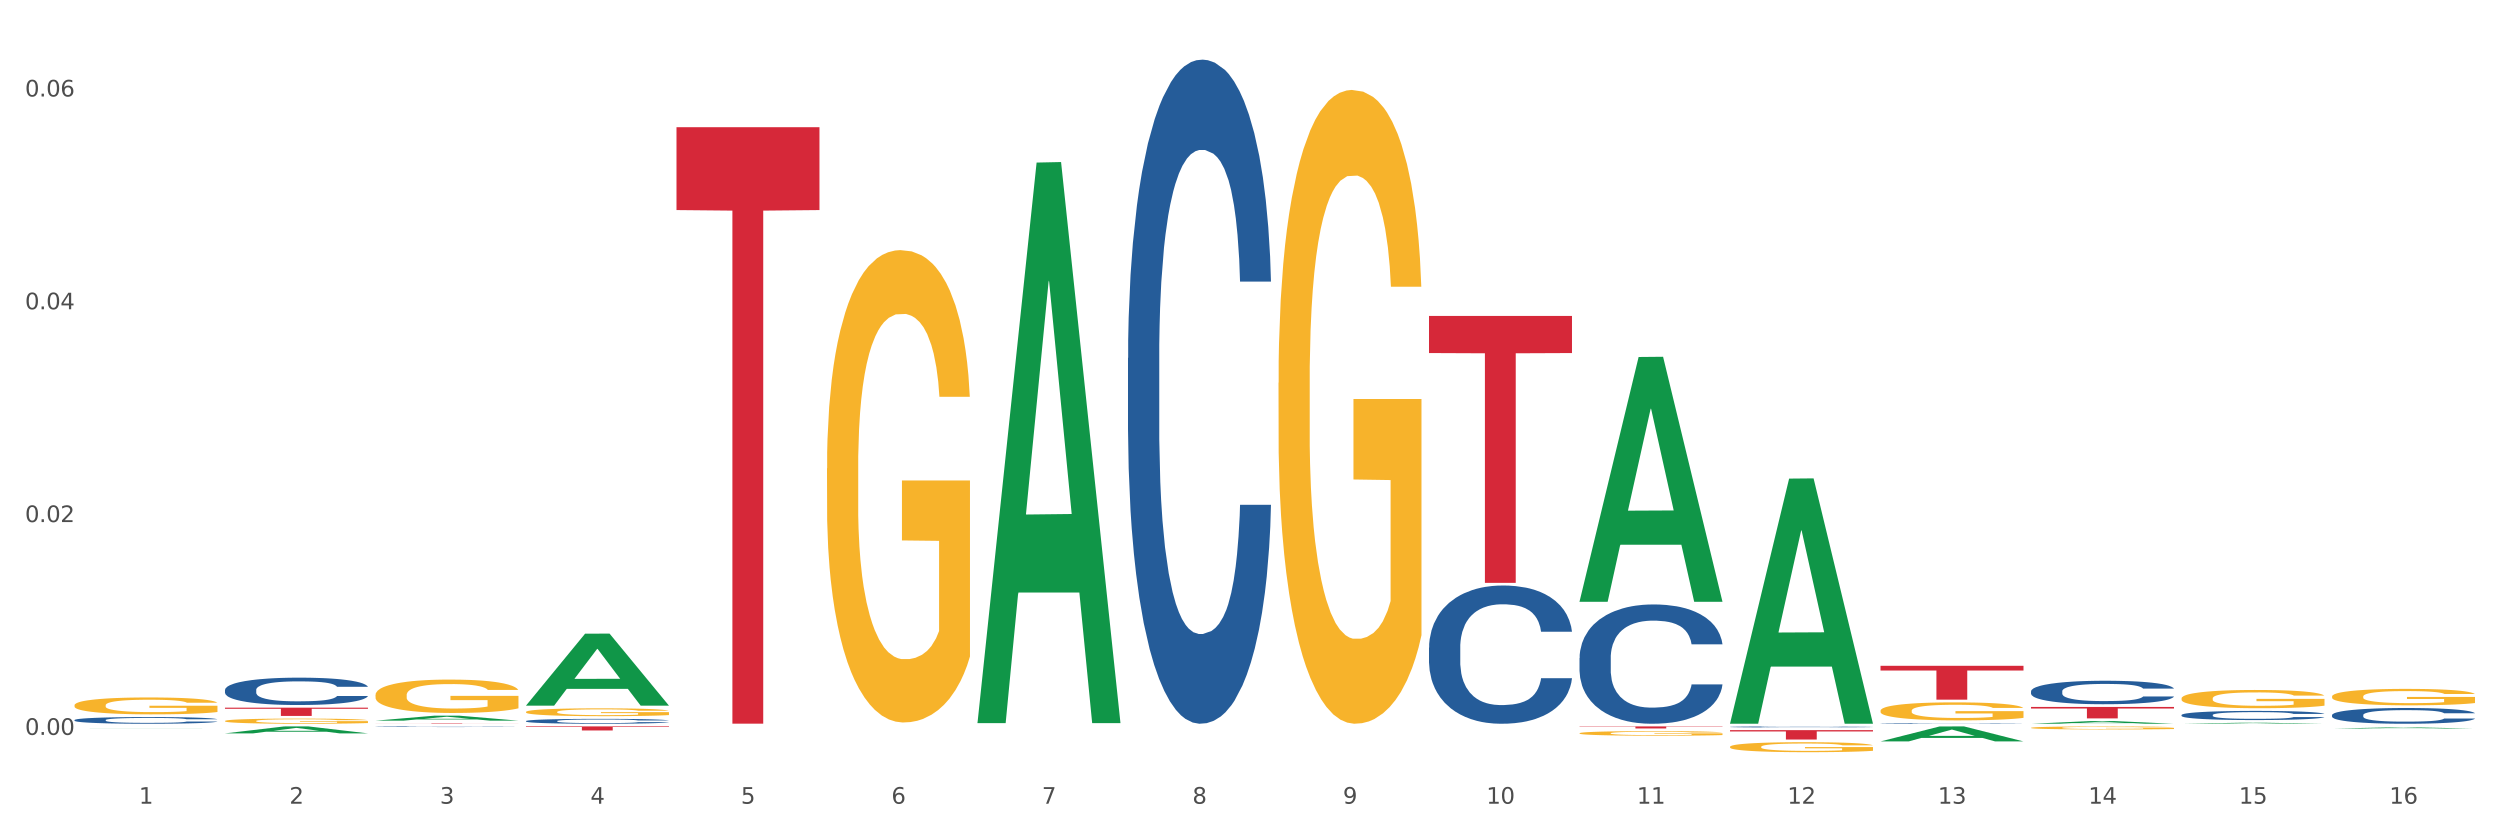 <?xml version="1.0" encoding="utf-8" standalone="no"?>
<!DOCTYPE svg PUBLIC "-//W3C//DTD SVG 1.1//EN"
  "http://www.w3.org/Graphics/SVG/1.1/DTD/svg11.dtd">
<svg xmlns:xlink="http://www.w3.org/1999/xlink" width="1080pt" height="360pt" viewBox="0 0 1080 360" xmlns="http://www.w3.org/2000/svg" version="1.1">
 <rect x="0" y="0" width="1080" height="360" fill="#333333" stroke="none"/>
 <defs>
  <style type="text/css">*{stroke-linejoin: round; stroke-linecap: butt}</style>
 </defs>
 <g id="figure_1">
  <g id="patch_1">
   <path d="M 0 360 
L 1080 360 
L 1080 0 
L 0 0 
z
" style="fill: #ffffff; stroke: #ffffff; stroke-linejoin: miter"/>
  </g>
  <g id="axes_1">
   <g id="matplotlib.axis_1">
    <g id="xtick_1">
     <g id="text_1">
      <!-- 1 -->
      <g style="fill: #4d4d4d" transform="translate(60.004 347.204) scale(0.096 -0.096)">
       <defs>
        <path id="DejaVuSans-31" d="M 794 531 
L 1825 531 
L 1825 4091 
L 703 3866 
L 703 4441 
L 1819 4666 
L 2450 4666 
L 2450 531 
L 3481 531 
L 3481 0 
L 794 0 
L 794 531 
z
" transform="scale(0.016)"/>
       </defs>
       <use xlink:href="#DejaVuSans-31"/>
      </g>
     </g>
    </g>
    <g id="xtick_2">
     <g id="text_2">
      <!-- 2 -->
      <g style="fill: #4d4d4d" transform="translate(125.021 347.204) scale(0.096 -0.096)">
       <defs>
        <path id="DejaVuSans-32" d="M 1228 531 
L 3431 531 
L 3431 0 
L 469 0 
L 469 531 
Q 828 903 1448 1529 
Q 2069 2156 2228 2338 
Q 2531 2678 2651 2914 
Q 2772 3150 2772 3378 
Q 2772 3750 2511 3984 
Q 2250 4219 1831 4219 
Q 1534 4219 1204 4116 
Q 875 4013 500 3803 
L 500 4441 
Q 881 4594 1212 4672 
Q 1544 4750 1819 4750 
Q 2544 4750 2975 4387 
Q 3406 4025 3406 3419 
Q 3406 3131 3298 2873 
Q 3191 2616 2906 2266 
Q 2828 2175 2409 1742 
Q 1991 1309 1228 531 
z
" transform="scale(0.016)"/>
       </defs>
       <use xlink:href="#DejaVuSans-32"/>
      </g>
     </g>
    </g>
    <g id="xtick_3">
     <g id="text_3">
      <!-- 3 -->
      <g style="fill: #4d4d4d" transform="translate(190.039 347.204) scale(0.096 -0.096)">
       <defs>
        <path id="DejaVuSans-33" d="M 2597 2516 
Q 3050 2419 3304 2112 
Q 3559 1806 3559 1356 
Q 3559 666 3084 287 
Q 2609 -91 1734 -91 
Q 1441 -91 1130 -33 
Q 819 25 488 141 
L 488 750 
Q 750 597 1062 519 
Q 1375 441 1716 441 
Q 2309 441 2620 675 
Q 2931 909 2931 1356 
Q 2931 1769 2642 2001 
Q 2353 2234 1838 2234 
L 1294 2234 
L 1294 2753 
L 1863 2753 
Q 2328 2753 2575 2939 
Q 2822 3125 2822 3475 
Q 2822 3834 2567 4026 
Q 2313 4219 1838 4219 
Q 1578 4219 1281 4162 
Q 984 4106 628 3988 
L 628 4550 
Q 988 4650 1302 4700 
Q 1616 4750 1894 4750 
Q 2613 4750 3031 4423 
Q 3450 4097 3450 3541 
Q 3450 3153 3228 2886 
Q 3006 2619 2597 2516 
z
" transform="scale(0.016)"/>
       </defs>
       <use xlink:href="#DejaVuSans-33"/>
      </g>
     </g>
    </g>
    <g id="xtick_4">
     <g id="text_4">
      <!-- 4 -->
      <g style="fill: #4d4d4d" transform="translate(255.056 347.204) scale(0.096 -0.096)">
       <defs>
        <path id="DejaVuSans-34" d="M 2419 4116 
L 825 1625 
L 2419 1625 
L 2419 4116 
z
M 2253 4666 
L 3047 4666 
L 3047 1625 
L 3713 1625 
L 3713 1100 
L 3047 1100 
L 3047 0 
L 2419 0 
L 2419 1100 
L 313 1100 
L 313 1709 
L 2253 4666 
z
" transform="scale(0.016)"/>
       </defs>
       <use xlink:href="#DejaVuSans-34"/>
      </g>
     </g>
    </g>
    <g id="xtick_5">
     <g id="text_5">
      <!-- 5 -->
      <g style="fill: #4d4d4d" transform="translate(320.073 347.204) scale(0.096 -0.096)">
       <defs>
        <path id="DejaVuSans-35" d="M 691 4666 
L 3169 4666 
L 3169 4134 
L 1269 4134 
L 1269 2991 
Q 1406 3038 1543 3061 
Q 1681 3084 1819 3084 
Q 2600 3084 3056 2656 
Q 3513 2228 3513 1497 
Q 3513 744 3044 326 
Q 2575 -91 1722 -91 
Q 1428 -91 1123 -41 
Q 819 9 494 109 
L 494 744 
Q 775 591 1075 516 
Q 1375 441 1709 441 
Q 2250 441 2565 725 
Q 2881 1009 2881 1497 
Q 2881 1984 2565 2268 
Q 2250 2553 1709 2553 
Q 1456 2553 1204 2497 
Q 953 2441 691 2322 
L 691 4666 
z
" transform="scale(0.016)"/>
       </defs>
       <use xlink:href="#DejaVuSans-35"/>
      </g>
     </g>
    </g>
    <g id="xtick_6">
     <g id="text_6">
      <!-- 6 -->
      <g style="fill: #4d4d4d" transform="translate(385.09 347.204) scale(0.096 -0.096)">
       <defs>
        <path id="DejaVuSans-36" d="M 2113 2584 
Q 1688 2584 1439 2293 
Q 1191 2003 1191 1497 
Q 1191 994 1439 701 
Q 1688 409 2113 409 
Q 2538 409 2786 701 
Q 3034 994 3034 1497 
Q 3034 2003 2786 2293 
Q 2538 2584 2113 2584 
z
M 3366 4563 
L 3366 3988 
Q 3128 4100 2886 4159 
Q 2644 4219 2406 4219 
Q 1781 4219 1451 3797 
Q 1122 3375 1075 2522 
Q 1259 2794 1537 2939 
Q 1816 3084 2150 3084 
Q 2853 3084 3261 2657 
Q 3669 2231 3669 1497 
Q 3669 778 3244 343 
Q 2819 -91 2113 -91 
Q 1303 -91 875 529 
Q 447 1150 447 2328 
Q 447 3434 972 4092 
Q 1497 4750 2381 4750 
Q 2619 4750 2861 4703 
Q 3103 4656 3366 4563 
z
" transform="scale(0.016)"/>
       </defs>
       <use xlink:href="#DejaVuSans-36"/>
      </g>
     </g>
    </g>
    <g id="xtick_7">
     <g id="text_7">
      <!-- 7 -->
      <g style="fill: #4d4d4d" transform="translate(450.108 347.204) scale(0.096 -0.096)">
       <defs>
        <path id="DejaVuSans-37" d="M 525 4666 
L 3525 4666 
L 3525 4397 
L 1831 0 
L 1172 0 
L 2766 4134 
L 525 4134 
L 525 4666 
z
" transform="scale(0.016)"/>
       </defs>
       <use xlink:href="#DejaVuSans-37"/>
      </g>
     </g>
    </g>
    <g id="xtick_8">
     <g id="text_8">
      <!-- 8 -->
      <g style="fill: #4d4d4d" transform="translate(515.125 347.204) scale(0.096 -0.096)">
       <defs>
        <path id="DejaVuSans-38" d="M 2034 2216 
Q 1584 2216 1326 1975 
Q 1069 1734 1069 1313 
Q 1069 891 1326 650 
Q 1584 409 2034 409 
Q 2484 409 2743 651 
Q 3003 894 3003 1313 
Q 3003 1734 2745 1975 
Q 2488 2216 2034 2216 
z
M 1403 2484 
Q 997 2584 770 2862 
Q 544 3141 544 3541 
Q 544 4100 942 4425 
Q 1341 4750 2034 4750 
Q 2731 4750 3128 4425 
Q 3525 4100 3525 3541 
Q 3525 3141 3298 2862 
Q 3072 2584 2669 2484 
Q 3125 2378 3379 2068 
Q 3634 1759 3634 1313 
Q 3634 634 3220 271 
Q 2806 -91 2034 -91 
Q 1263 -91 848 271 
Q 434 634 434 1313 
Q 434 1759 690 2068 
Q 947 2378 1403 2484 
z
M 1172 3481 
Q 1172 3119 1398 2916 
Q 1625 2713 2034 2713 
Q 2441 2713 2670 2916 
Q 2900 3119 2900 3481 
Q 2900 3844 2670 4047 
Q 2441 4250 2034 4250 
Q 1625 4250 1398 4047 
Q 1172 3844 1172 3481 
z
" transform="scale(0.016)"/>
       </defs>
       <use xlink:href="#DejaVuSans-38"/>
      </g>
     </g>
    </g>
    <g id="xtick_9">
     <g id="text_9">
      <!-- 9 -->
      <g style="fill: #4d4d4d" transform="translate(580.142 347.204) scale(0.096 -0.096)">
       <defs>
        <path id="DejaVuSans-39" d="M 703 97 
L 703 672 
Q 941 559 1184 500 
Q 1428 441 1663 441 
Q 2288 441 2617 861 
Q 2947 1281 2994 2138 
Q 2813 1869 2534 1725 
Q 2256 1581 1919 1581 
Q 1219 1581 811 2004 
Q 403 2428 403 3163 
Q 403 3881 828 4315 
Q 1253 4750 1959 4750 
Q 2769 4750 3195 4129 
Q 3622 3509 3622 2328 
Q 3622 1225 3098 567 
Q 2575 -91 1691 -91 
Q 1453 -91 1209 -44 
Q 966 3 703 97 
z
M 1959 2075 
Q 2384 2075 2632 2365 
Q 2881 2656 2881 3163 
Q 2881 3666 2632 3958 
Q 2384 4250 1959 4250 
Q 1534 4250 1286 3958 
Q 1038 3666 1038 3163 
Q 1038 2656 1286 2365 
Q 1534 2075 1959 2075 
z
" transform="scale(0.016)"/>
       </defs>
       <use xlink:href="#DejaVuSans-39"/>
      </g>
     </g>
    </g>
    <g id="xtick_10">
     <g id="text_10">
      <!-- 10 -->
      <g style="fill: #4d4d4d" transform="translate(642.105 347.204) scale(0.096 -0.096)">
       <defs>
        <path id="DejaVuSans-30" d="M 2034 4250 
Q 1547 4250 1301 3770 
Q 1056 3291 1056 2328 
Q 1056 1369 1301 889 
Q 1547 409 2034 409 
Q 2525 409 2770 889 
Q 3016 1369 3016 2328 
Q 3016 3291 2770 3770 
Q 2525 4250 2034 4250 
z
M 2034 4750 
Q 2819 4750 3233 4129 
Q 3647 3509 3647 2328 
Q 3647 1150 3233 529 
Q 2819 -91 2034 -91 
Q 1250 -91 836 529 
Q 422 1150 422 2328 
Q 422 3509 836 4129 
Q 1250 4750 2034 4750 
z
" transform="scale(0.016)"/>
       </defs>
       <use xlink:href="#DejaVuSans-31"/>
       <use xlink:href="#DejaVuSans-30" transform="translate(63.623 0)"/>
      </g>
     </g>
    </g>
    <g id="xtick_11">
     <g id="text_11">
      <!-- 11 -->
      <g style="fill: #4d4d4d" transform="translate(707.123 347.204) scale(0.096 -0.096)">
       <use xlink:href="#DejaVuSans-31"/>
       <use xlink:href="#DejaVuSans-31" transform="translate(63.623 0)"/>
      </g>
     </g>
    </g>
    <g id="xtick_12">
     <g id="text_12">
      <!-- 12 -->
      <g style="fill: #4d4d4d" transform="translate(772.14 347.204) scale(0.096 -0.096)">
       <use xlink:href="#DejaVuSans-31"/>
       <use xlink:href="#DejaVuSans-32" transform="translate(63.623 0)"/>
      </g>
     </g>
    </g>
    <g id="xtick_13">
     <g id="text_13">
      <!-- 13 -->
      <g style="fill: #4d4d4d" transform="translate(837.157 347.204) scale(0.096 -0.096)">
       <use xlink:href="#DejaVuSans-31"/>
       <use xlink:href="#DejaVuSans-33" transform="translate(63.623 0)"/>
      </g>
     </g>
    </g>
    <g id="xtick_14">
     <g id="text_14">
      <!-- 14 -->
      <g style="fill: #4d4d4d" transform="translate(902.174 347.204) scale(0.096 -0.096)">
       <use xlink:href="#DejaVuSans-31"/>
       <use xlink:href="#DejaVuSans-34" transform="translate(63.623 0)"/>
      </g>
     </g>
    </g>
    <g id="xtick_15">
     <g id="text_15">
      <!-- 15 -->
      <g style="fill: #4d4d4d" transform="translate(967.192 347.204) scale(0.096 -0.096)">
       <use xlink:href="#DejaVuSans-31"/>
       <use xlink:href="#DejaVuSans-35" transform="translate(63.623 0)"/>
      </g>
     </g>
    </g>
    <g id="xtick_16">
     <g id="text_16">
      <!-- 16 -->
      <g style="fill: #4d4d4d" transform="translate(1032.209 347.204) scale(0.096 -0.096)">
       <use xlink:href="#DejaVuSans-31"/>
       <use xlink:href="#DejaVuSans-36" transform="translate(63.623 0)"/>
      </g>
     </g>
    </g>
    <g id="xtick_17"/>
    <g id="xtick_18"/>
    <g id="xtick_19"/>
    <g id="xtick_20"/>
    <g id="xtick_21"/>
    <g id="xtick_22"/>
    <g id="xtick_23"/>
    <g id="xtick_24"/>
    <g id="xtick_25"/>
    <g id="xtick_26"/>
    <g id="xtick_27"/>
    <g id="xtick_28"/>
    <g id="xtick_29"/>
    <g id="xtick_30"/>
    <g id="xtick_31"/>
   </g>
   <g id="matplotlib.axis_2">
    <g id="ytick_1">
     <g id="text_17">
      <!-- 0.00 -->
      <g style="fill: #4d4d4d" transform="translate(10.8 317.463) scale(0.096 -0.096)">
       <defs>
        <path id="DejaVuSans-2e" d="M 684 794 
L 1344 794 
L 1344 0 
L 684 0 
L 684 794 
z
" transform="scale(0.016)"/>
       </defs>
       <use xlink:href="#DejaVuSans-30"/>
       <use xlink:href="#DejaVuSans-2e" transform="translate(63.623 0)"/>
       <use xlink:href="#DejaVuSans-30" transform="translate(95.41 0)"/>
       <use xlink:href="#DejaVuSans-30" transform="translate(159.033 0)"/>
      </g>
     </g>
    </g>
    <g id="ytick_2">
     <g id="text_18">
      <!-- 0.02 -->
      <g style="fill: #4d4d4d" transform="translate(10.8 225.539) scale(0.096 -0.096)">
       <use xlink:href="#DejaVuSans-30"/>
       <use xlink:href="#DejaVuSans-2e" transform="translate(63.623 0)"/>
       <use xlink:href="#DejaVuSans-30" transform="translate(95.41 0)"/>
       <use xlink:href="#DejaVuSans-32" transform="translate(159.033 0)"/>
      </g>
     </g>
    </g>
    <g id="ytick_3">
     <g id="text_19">
      <!-- 0.04 -->
      <g style="fill: #4d4d4d" transform="translate(10.8 133.614) scale(0.096 -0.096)">
       <use xlink:href="#DejaVuSans-30"/>
       <use xlink:href="#DejaVuSans-2e" transform="translate(63.623 0)"/>
       <use xlink:href="#DejaVuSans-30" transform="translate(95.41 0)"/>
       <use xlink:href="#DejaVuSans-34" transform="translate(159.033 0)"/>
      </g>
     </g>
    </g>
    <g id="ytick_4">
     <g id="text_20">
      <!-- 0.06 -->
      <g style="fill: #4d4d4d" transform="translate(10.8 41.689) scale(0.096 -0.096)">
       <use xlink:href="#DejaVuSans-30"/>
       <use xlink:href="#DejaVuSans-2e" transform="translate(63.623 0)"/>
       <use xlink:href="#DejaVuSans-30" transform="translate(95.41 0)"/>
       <use xlink:href="#DejaVuSans-36" transform="translate(159.033 0)"/>
      </g>
     </g>
    </g>
    <g id="ytick_5"/>
    <g id="ytick_6"/>
    <g id="ytick_7"/>
   </g>
   <g id="PolyCollection_1">
    <path d="M 32.175 314.891 
L 32.239 314.891 
L 57.709 314.867 
L 68.28 314.867 
L 93.941 314.891 
L 81.715 314.891 
L 76.176 314.885 
L 49.877 314.885 
L 49.686 314.885 
L 44.337 314.891 
L 32.175 314.891 
L 32.175 314.891 
L 53.188 314.882 
L 72.864 314.882 
L 63.122 314.872 
L 62.995 314.872 
L 62.867 314.872 
L 53.125 314.882 
L 53.188 314.882 
L 32.175 314.891 
z
" clip-path="url(#p20d6e77aaf)" style="fill: #109648"/>
    <path d="M 487.296 154.67 
L 487.369 154.408 
L 487.369 147.072 
L 487.588 137.115 
L 488.391 118.774 
L 489.413 104.887 
L 491.165 88.643 
L 492.114 81.83 
L 493.356 74.232 
L 495.911 61.917 
L 498.831 51.437 
L 500.876 45.673 
L 502.409 42.004 
L 505.84 35.454 
L 507.811 32.572 
L 509.856 30.214 
L 511.608 28.642 
L 514.528 26.808 
L 516.865 26.022 
L 519.566 25.759 
L 521.829 26.022 
L 524.823 27.07 
L 529.203 30.214 
L 530.883 32.048 
L 533.146 35.192 
L 535.482 39.384 
L 537.38 43.576 
L 539.571 49.603 
L 541.834 57.463 
L 544.024 67.42 
L 545.558 76.59 
L 546.799 86.285 
L 547.894 98.075 
L 548.697 110.914 
L 549.062 121.656 
L 535.701 121.656 
L 535.336 111.962 
L 534.606 101.481 
L 533.876 94.407 
L 533.073 88.643 
L 531.832 82.092 
L 530.737 77.9 
L 528.911 72.922 
L 527.232 69.778 
L 525.845 67.944 
L 524.166 66.372 
L 520.588 64.799 
L 518.033 64.799 
L 516.427 65.323 
L 514.455 66.634 
L 512.776 68.468 
L 510.805 71.612 
L 509.272 75.018 
L 507.738 79.472 
L 506.862 82.616 
L 505.548 88.381 
L 504.672 93.097 
L 503.504 101.219 
L 502.847 106.984 
L 501.679 121.918 
L 501.168 132.923 
L 500.949 140.521 
L 500.803 148.906 
L 500.803 189.78 
L 501.241 208.121 
L 501.606 215.981 
L 502.19 224.89 
L 503.285 236.418 
L 504.891 247.685 
L 506.57 255.807 
L 507.957 260.785 
L 509.272 264.454 
L 510.586 267.336 
L 512.192 269.956 
L 513.506 271.528 
L 515.478 273.1 
L 517.814 273.886 
L 519.639 273.886 
L 523.363 272.576 
L 525.042 271.266 
L 526.648 269.432 
L 528.4 266.55 
L 529.787 263.405 
L 530.591 261.047 
L 531.905 256.069 
L 532.927 250.829 
L 533.803 244.803 
L 534.387 239.562 
L 535.044 231.702 
L 535.555 222.793 
L 535.701 218.077 
L 549.062 218.077 
L 548.77 227.51 
L 548.259 236.68 
L 547.237 248.995 
L 546.434 256.069 
L 545.193 264.716 
L 543.878 272.052 
L 542.053 280.174 
L 540.374 286.201 
L 538.622 291.441 
L 536.723 296.157 
L 533.292 302.707 
L 532.051 304.542 
L 529.422 307.686 
L 527.378 309.52 
L 524.385 311.354 
L 521.318 312.402 
L 518.106 312.664 
L 515.258 312.14 
L 512.119 310.568 
L 510.148 308.996 
L 507.957 306.638 
L 505.402 302.969 
L 502.993 298.515 
L 500.73 293.275 
L 498.612 287.249 
L 496.641 280.436 
L 494.086 269.17 
L 492.187 258.165 
L 490.8 247.947 
L 489.851 239.3 
L 488.902 228.296 
L 488.391 220.697 
L 487.588 202.356 
L 487.296 185.326 
L 487.296 154.67 
z
" clip-path="url(#p20d6e77aaf)" style="fill: #255c99"/>
    <path d="M 227.227 311.495 
L 227.3 311.493 
L 227.3 311.438 
L 227.519 311.365 
L 228.322 311.229 
L 229.344 311.126 
L 231.096 311.006 
L 232.045 310.956 
L 233.287 310.899 
L 235.842 310.808 
L 238.762 310.731 
L 240.807 310.688 
L 242.34 310.661 
L 245.771 310.612 
L 247.743 310.591 
L 249.787 310.574 
L 251.539 310.562 
L 254.459 310.548 
L 256.796 310.543 
L 259.497 310.541 
L 261.76 310.543 
L 264.754 310.55 
L 269.134 310.574 
L 270.814 310.587 
L 273.077 310.61 
L 275.413 310.641 
L 277.312 310.672 
L 279.502 310.717 
L 281.765 310.775 
L 283.955 310.849 
L 285.489 310.917 
L 286.73 310.989 
L 287.825 311.076 
L 288.628 311.171 
L 288.993 311.25 
L 275.632 311.25 
L 275.267 311.179 
L 274.537 311.101 
L 273.807 311.049 
L 273.004 311.006 
L 271.763 310.958 
L 270.668 310.927 
L 268.842 310.89 
L 267.163 310.866 
L 265.776 310.853 
L 264.097 310.841 
L 260.519 310.83 
L 257.964 310.83 
L 256.358 310.833 
L 254.386 310.843 
L 252.707 310.857 
L 250.736 310.88 
L 249.203 310.905 
L 247.669 310.938 
L 246.793 310.961 
L 245.479 311.004 
L 244.603 311.039 
L 243.435 311.099 
L 242.778 311.142 
L 241.61 311.252 
L 241.099 311.334 
L 240.88 311.39 
L 240.734 311.452 
L 240.734 311.755 
L 241.172 311.89 
L 241.537 311.948 
L 242.121 312.014 
L 243.216 312.1 
L 244.822 312.183 
L 246.501 312.243 
L 247.889 312.28 
L 249.203 312.307 
L 250.517 312.328 
L 252.123 312.348 
L 253.437 312.36 
L 255.409 312.371 
L 257.745 312.377 
L 259.57 312.377 
L 263.294 312.367 
L 264.973 312.358 
L 266.579 312.344 
L 268.331 312.323 
L 269.718 312.299 
L 270.522 312.282 
L 271.836 312.245 
L 272.858 312.206 
L 273.734 312.162 
L 274.318 312.123 
L 274.975 312.065 
L 275.486 311.999 
L 275.632 311.964 
L 288.993 311.964 
L 288.701 312.034 
L 288.19 312.102 
L 287.168 312.193 
L 286.365 312.245 
L 285.124 312.309 
L 283.809 312.363 
L 281.984 312.424 
L 280.305 312.468 
L 278.553 312.507 
L 276.654 312.542 
L 273.223 312.59 
L 271.982 312.604 
L 269.353 312.627 
L 267.309 312.641 
L 264.316 312.654 
L 261.249 312.662 
L 258.037 312.664 
L 255.19 312.66 
L 252.05 312.648 
L 250.079 312.637 
L 247.889 312.619 
L 245.333 312.592 
L 242.924 312.559 
L 240.661 312.52 
L 238.543 312.476 
L 236.572 312.425 
L 234.017 312.342 
L 232.118 312.261 
L 230.731 312.185 
L 229.782 312.121 
L 228.833 312.04 
L 228.322 311.983 
L 227.519 311.848 
L 227.227 311.722 
L 227.227 311.495 
z
" clip-path="url(#p20d6e77aaf)" style="fill: #255c99"/>
    <path d="M 162.209 313.935 
L 162.282 313.935 
L 162.282 313.928 
L 162.502 313.919 
L 163.305 313.902 
L 164.327 313.889 
L 166.079 313.874 
L 167.028 313.868 
L 168.269 313.861 
L 170.825 313.849 
L 173.745 313.84 
L 175.789 313.835 
L 177.323 313.831 
L 180.754 313.825 
L 182.725 313.822 
L 184.77 313.82 
L 186.522 313.819 
L 189.442 313.817 
L 191.778 313.816 
L 194.48 313.816 
L 196.743 313.816 
L 199.737 313.817 
L 204.117 313.82 
L 205.796 313.822 
L 208.06 313.825 
L 210.396 313.829 
L 212.294 313.833 
L 214.485 313.838 
L 216.748 313.845 
L 218.938 313.855 
L 220.471 313.863 
L 221.713 313.872 
L 222.808 313.883 
L 223.611 313.895 
L 223.976 313.905 
L 210.615 313.905 
L 210.25 313.896 
L 209.52 313.886 
L 208.79 313.879 
L 207.987 313.874 
L 206.746 313.868 
L 205.65 313.864 
L 203.825 313.86 
L 202.146 313.857 
L 200.759 313.855 
L 199.079 313.854 
L 195.502 313.852 
L 192.947 313.852 
L 191.34 313.853 
L 189.369 313.854 
L 187.69 313.856 
L 185.719 313.858 
L 184.185 313.862 
L 182.652 313.866 
L 181.776 313.869 
L 180.462 313.874 
L 179.586 313.878 
L 178.418 313.886 
L 177.761 313.891 
L 176.592 313.905 
L 176.081 313.915 
L 175.862 313.922 
L 175.716 313.93 
L 175.716 313.967 
L 176.154 313.984 
L 176.519 313.991 
L 177.104 314 
L 178.199 314.01 
L 179.805 314.021 
L 181.484 314.028 
L 182.871 314.033 
L 184.185 314.036 
L 185.5 314.039 
L 187.106 314.041 
L 188.42 314.043 
L 190.391 314.044 
L 192.728 314.045 
L 194.553 314.045 
L 198.276 314.043 
L 199.956 314.042 
L 201.562 314.041 
L 203.314 314.038 
L 204.701 314.035 
L 205.504 314.033 
L 206.819 314.028 
L 207.841 314.023 
L 208.717 314.018 
L 209.301 314.013 
L 209.958 314.006 
L 210.469 313.998 
L 210.615 313.993 
L 223.976 313.993 
L 223.684 314.002 
L 223.173 314.01 
L 222.151 314.022 
L 221.348 314.028 
L 220.106 314.036 
L 218.792 314.043 
L 216.967 314.05 
L 215.288 314.056 
L 213.535 314.061 
L 211.637 314.065 
L 208.206 314.071 
L 206.965 314.073 
L 204.336 314.076 
L 202.292 314.078 
L 199.299 314.079 
L 196.232 314.08 
L 193.02 314.08 
L 190.172 314.08 
L 187.033 314.078 
L 185.062 314.077 
L 182.871 314.075 
L 180.316 314.071 
L 177.907 314.067 
L 175.643 314.063 
L 173.526 314.057 
L 171.555 314.051 
L 168.999 314.04 
L 167.101 314.03 
L 165.714 314.021 
L 164.765 314.013 
L 163.816 314.003 
L 163.305 313.996 
L 162.502 313.979 
L 162.209 313.963 
L 162.209 313.935 
z
" clip-path="url(#p20d6e77aaf)" style="fill: #255c99"/>
    <path d="M 97.192 298.057 
L 97.265 298.046 
L 97.265 297.744 
L 97.484 297.334 
L 98.287 296.578 
L 99.31 296.006 
L 101.062 295.337 
L 102.011 295.056 
L 103.252 294.743 
L 105.807 294.236 
L 108.728 293.804 
L 110.772 293.567 
L 112.305 293.416 
L 115.737 293.146 
L 117.708 293.027 
L 119.752 292.93 
L 121.505 292.865 
L 124.425 292.79 
L 126.761 292.757 
L 129.463 292.746 
L 131.726 292.757 
L 134.719 292.8 
L 139.1 292.93 
L 140.779 293.005 
L 143.042 293.135 
L 145.379 293.308 
L 147.277 293.48 
L 149.467 293.729 
L 151.731 294.052 
L 153.921 294.463 
L 155.454 294.84 
L 156.695 295.24 
L 157.79 295.726 
L 158.594 296.254 
L 158.959 296.697 
L 145.598 296.697 
L 145.233 296.298 
L 144.503 295.866 
L 143.773 295.574 
L 142.969 295.337 
L 141.728 295.067 
L 140.633 294.894 
L 138.808 294.689 
L 137.129 294.56 
L 135.741 294.484 
L 134.062 294.419 
L 130.485 294.355 
L 127.929 294.355 
L 126.323 294.376 
L 124.352 294.43 
L 122.673 294.506 
L 120.701 294.635 
L 119.168 294.776 
L 117.635 294.959 
L 116.759 295.089 
L 115.445 295.326 
L 114.569 295.52 
L 113.4 295.855 
L 112.743 296.093 
L 111.575 296.708 
L 111.064 297.161 
L 110.845 297.474 
L 110.699 297.82 
L 110.699 299.503 
L 111.137 300.259 
L 111.502 300.583 
L 112.086 300.95 
L 113.181 301.425 
L 114.788 301.889 
L 116.467 302.224 
L 117.854 302.429 
L 119.168 302.58 
L 120.482 302.698 
L 122.089 302.806 
L 123.403 302.871 
L 125.374 302.936 
L 127.71 302.968 
L 129.536 302.968 
L 133.259 302.914 
L 134.938 302.86 
L 136.545 302.785 
L 138.297 302.666 
L 139.684 302.537 
L 140.487 302.439 
L 141.801 302.234 
L 142.823 302.018 
L 143.7 301.77 
L 144.284 301.554 
L 144.941 301.23 
L 145.452 300.863 
L 145.598 300.669 
L 158.959 300.669 
L 158.667 301.058 
L 158.156 301.436 
L 157.133 301.943 
L 156.33 302.234 
L 155.089 302.591 
L 153.775 302.893 
L 151.95 303.227 
L 150.27 303.476 
L 148.518 303.692 
L 146.62 303.886 
L 143.188 304.156 
L 141.947 304.231 
L 139.319 304.361 
L 137.275 304.436 
L 134.281 304.512 
L 131.215 304.555 
L 128.002 304.566 
L 125.155 304.544 
L 122.016 304.479 
L 120.044 304.415 
L 117.854 304.318 
L 115.299 304.166 
L 112.889 303.983 
L 110.626 303.767 
L 108.509 303.519 
L 106.538 303.238 
L 103.982 302.774 
L 102.084 302.321 
L 100.697 301.9 
L 99.748 301.544 
L 98.798 301.09 
L 98.287 300.777 
L 97.484 300.022 
L 97.192 299.32 
L 97.192 298.057 
z
" clip-path="url(#p20d6e77aaf)" style="fill: #255c99"/>
    <path d="M 32.175 311.065 
L 32.248 311.062 
L 32.248 310.988 
L 32.467 310.887 
L 33.27 310.702 
L 34.292 310.561 
L 36.045 310.397 
L 36.994 310.328 
L 38.235 310.251 
L 40.79 310.126 
L 43.711 310.02 
L 45.755 309.962 
L 47.288 309.925 
L 50.72 309.858 
L 52.691 309.829 
L 54.735 309.805 
L 56.487 309.79 
L 59.408 309.771 
L 61.744 309.763 
L 64.445 309.76 
L 66.709 309.763 
L 69.702 309.774 
L 74.083 309.805 
L 75.762 309.824 
L 78.025 309.856 
L 80.362 309.898 
L 82.26 309.941 
L 84.45 310.002 
L 86.713 310.081 
L 88.904 310.182 
L 90.437 310.275 
L 91.678 310.373 
L 92.773 310.492 
L 93.576 310.622 
L 93.941 310.731 
L 80.581 310.731 
L 80.216 310.633 
L 79.485 310.527 
L 78.755 310.455 
L 77.952 310.397 
L 76.711 310.33 
L 75.616 310.288 
L 73.791 310.238 
L 72.111 310.206 
L 70.724 310.187 
L 69.045 310.171 
L 65.468 310.155 
L 62.912 310.155 
L 61.306 310.161 
L 59.335 310.174 
L 57.655 310.193 
L 55.684 310.224 
L 54.151 310.259 
L 52.618 310.304 
L 51.742 310.336 
L 50.427 310.394 
L 49.551 310.442 
L 48.383 310.524 
L 47.726 310.582 
L 46.558 310.734 
L 46.047 310.845 
L 45.828 310.922 
L 45.682 311.007 
L 45.682 311.42 
L 46.12 311.606 
L 46.485 311.685 
L 47.069 311.776 
L 48.164 311.892 
L 49.77 312.006 
L 51.45 312.089 
L 52.837 312.139 
L 54.151 312.176 
L 55.465 312.205 
L 57.071 312.232 
L 58.386 312.248 
L 60.357 312.264 
L 62.693 312.272 
L 64.518 312.272 
L 68.242 312.258 
L 69.921 312.245 
L 71.527 312.226 
L 73.28 312.197 
L 74.667 312.165 
L 75.47 312.142 
L 76.784 312.091 
L 77.806 312.038 
L 78.682 311.977 
L 79.266 311.924 
L 79.923 311.845 
L 80.435 311.754 
L 80.581 311.707 
L 93.941 311.707 
L 93.649 311.802 
L 93.138 311.895 
L 92.116 312.02 
L 91.313 312.091 
L 90.072 312.179 
L 88.758 312.253 
L 86.932 312.335 
L 85.253 312.396 
L 83.501 312.449 
L 81.603 312.497 
L 78.171 312.563 
L 76.93 312.582 
L 74.302 312.614 
L 72.257 312.632 
L 69.264 312.651 
L 66.198 312.661 
L 62.985 312.664 
L 60.138 312.659 
L 56.998 312.643 
L 55.027 312.627 
L 52.837 312.603 
L 50.281 312.566 
L 47.872 312.521 
L 45.609 312.468 
L 43.492 312.407 
L 41.52 312.338 
L 38.965 312.224 
L 37.067 312.112 
L 35.679 312.009 
L 34.73 311.921 
L 33.781 311.81 
L 33.27 311.733 
L 32.467 311.548 
L 32.175 311.375 
L 32.175 311.065 
z
" clip-path="url(#p20d6e77aaf)" style="fill: #255c99"/>
    <path d="M 32.175 304.678 
L 32.248 304.671 
L 32.248 304.431 
L 32.394 304.224 
L 33.123 303.724 
L 34.217 303.31 
L 35.019 303.09 
L 35.821 302.91 
L 36.769 302.73 
L 37.936 302.543 
L 40.051 302.269 
L 41.363 302.129 
L 42.968 301.983 
L 45.885 301.769 
L 47.999 301.649 
L 50.187 301.549 
L 53.76 301.429 
L 56.094 301.375 
L 58.573 301.335 
L 61.563 301.309 
L 63.824 301.302 
L 68.783 301.322 
L 73.012 301.382 
L 75.054 301.429 
L 77.679 301.509 
L 79.065 301.562 
L 81.326 301.669 
L 83.659 301.809 
L 85.263 301.929 
L 87.67 302.156 
L 89.493 302.383 
L 91.17 302.663 
L 92.045 302.857 
L 92.702 303.037 
L 93.285 303.244 
L 93.868 303.571 
L 80.742 303.571 
L 80.232 303.337 
L 79.43 303.117 
L 78.263 302.903 
L 77.242 302.77 
L 75.492 302.603 
L 73.887 302.496 
L 72.21 302.416 
L 70.168 302.35 
L 68.564 302.316 
L 66.303 302.289 
L 61.855 302.296 
L 58.865 302.35 
L 56.823 302.416 
L 55.511 302.476 
L 54.344 302.543 
L 53.031 302.636 
L 51.5 302.777 
L 50.406 302.903 
L 49.312 303.063 
L 48.437 303.224 
L 47.635 303.41 
L 46.979 303.611 
L 46.468 303.817 
L 46.031 304.071 
L 45.666 304.491 
L 45.666 305.405 
L 45.812 305.612 
L 46.176 305.886 
L 46.614 306.093 
L 47.343 306.34 
L 47.999 306.506 
L 49.239 306.747 
L 50.625 306.947 
L 51.719 307.074 
L 52.812 307.18 
L 54.708 307.327 
L 56.823 307.447 
L 58.646 307.521 
L 61.126 307.587 
L 62.803 307.614 
L 64.261 307.627 
L 67.835 307.627 
L 70.387 307.607 
L 73.231 307.561 
L 75.419 307.501 
L 77.242 307.427 
L 79.284 307.307 
L 80.596 307.194 
L 80.596 305.799 
L 64.553 305.792 
L 64.553 304.865 
L 93.941 304.865 
L 93.941 307.587 
L 92.702 307.727 
L 91.316 307.854 
L 89.858 307.968 
L 87.67 308.108 
L 85.045 308.241 
L 82.711 308.335 
L 80.232 308.415 
L 77.315 308.488 
L 73.523 308.555 
L 71.189 308.581 
L 68.272 308.601 
L 64.845 308.608 
L 61.855 308.595 
L 58.938 308.561 
L 55.875 308.501 
L 52.885 308.415 
L 50.625 308.328 
L 48.364 308.221 
L 45.958 308.081 
L 44.062 307.948 
L 42.603 307.827 
L 40.999 307.674 
L 39.249 307.474 
L 37.936 307.294 
L 36.769 307.107 
L 35.529 306.867 
L 34.654 306.66 
L 33.779 306.4 
L 33.269 306.206 
L 32.685 305.906 
L 32.248 305.486 
L 32.175 304.678 
z
" clip-path="url(#p20d6e77aaf)" style="fill: #f7b32b"/>
    <path d="M 97.192 305.718 
L 158.959 305.718 
L 158.959 306.213 
L 134.662 306.216 
L 134.662 309.28 
L 121.343 309.28 
L 121.343 306.216 
L 97.192 306.213 
L 97.192 305.721 
L 97.192 305.718 
z
" clip-path="url(#p20d6e77aaf)" style="fill: #d62839"/>
    <path d="M 162.209 300.247 
L 162.282 300.234 
L 162.282 299.76 
L 162.428 299.351 
L 163.157 298.363 
L 164.251 297.546 
L 165.054 297.111 
L 165.856 296.755 
L 166.804 296.399 
L 167.97 296.03 
L 170.085 295.49 
L 171.398 295.213 
L 173.002 294.923 
L 175.919 294.501 
L 178.034 294.264 
L 180.222 294.067 
L 183.795 293.829 
L 186.128 293.724 
L 188.608 293.645 
L 191.598 293.592 
L 193.858 293.579 
L 198.817 293.618 
L 203.047 293.737 
L 205.089 293.829 
L 207.714 293.987 
L 209.099 294.093 
L 211.36 294.304 
L 213.694 294.581 
L 215.298 294.818 
L 217.704 295.266 
L 219.528 295.714 
L 221.205 296.267 
L 222.08 296.65 
L 222.736 297.005 
L 223.32 297.414 
L 223.903 298.06 
L 210.777 298.06 
L 210.266 297.598 
L 209.464 297.164 
L 208.297 296.742 
L 207.276 296.478 
L 205.526 296.149 
L 203.922 295.938 
L 202.245 295.78 
L 200.203 295.648 
L 198.598 295.582 
L 196.338 295.529 
L 191.889 295.543 
L 188.9 295.648 
L 186.858 295.78 
L 185.545 295.898 
L 184.378 296.03 
L 183.066 296.215 
L 181.534 296.491 
L 180.44 296.742 
L 179.347 297.058 
L 178.471 297.374 
L 177.669 297.743 
L 177.013 298.139 
L 176.503 298.547 
L 176.065 299.048 
L 175.7 299.878 
L 175.7 301.684 
L 175.846 302.092 
L 176.211 302.633 
L 176.648 303.041 
L 177.378 303.529 
L 178.034 303.858 
L 179.274 304.333 
L 180.659 304.728 
L 181.753 304.979 
L 182.847 305.189 
L 184.743 305.479 
L 186.858 305.717 
L 188.681 305.862 
L 191.16 305.993 
L 192.837 306.046 
L 194.296 306.072 
L 197.869 306.072 
L 200.422 306.033 
L 203.266 305.941 
L 205.453 305.822 
L 207.276 305.677 
L 209.318 305.44 
L 210.631 305.216 
L 210.631 302.461 
L 194.588 302.448 
L 194.588 300.616 
L 223.976 300.616 
L 223.976 305.993 
L 222.736 306.27 
L 221.351 306.52 
L 219.892 306.744 
L 217.704 307.021 
L 215.079 307.285 
L 212.746 307.469 
L 210.266 307.627 
L 207.349 307.772 
L 203.557 307.904 
L 201.224 307.957 
L 198.307 307.996 
L 194.879 308.01 
L 191.889 307.983 
L 188.972 307.917 
L 185.91 307.799 
L 182.92 307.627 
L 180.659 307.456 
L 178.399 307.245 
L 175.992 306.969 
L 174.096 306.705 
L 172.638 306.468 
L 171.033 306.165 
L 169.283 305.769 
L 167.97 305.413 
L 166.804 305.044 
L 165.564 304.57 
L 164.689 304.161 
L 163.814 303.647 
L 163.303 303.265 
L 162.72 302.672 
L 162.282 301.842 
L 162.209 300.247 
z
" clip-path="url(#p20d6e77aaf)" style="fill: #f7b32b"/>
    <path d="M 227.227 313.816 
L 288.993 313.816 
L 288.993 314.059 
L 264.696 314.06 
L 264.696 315.562 
L 251.377 315.562 
L 251.377 314.06 
L 227.227 314.059 
L 227.227 313.818 
L 227.227 313.816 
z
" clip-path="url(#p20d6e77aaf)" style="fill: #d62839"/>
    <path d="M 292.244 54.94 
L 354.01 54.94 
L 354.01 90.748 
L 329.714 90.989 
L 329.714 312.612 
L 316.394 312.612 
L 316.394 90.989 
L 292.244 90.748 
L 292.244 55.181 
L 292.244 54.94 
z
" clip-path="url(#p20d6e77aaf)" style="fill: #d62839"/>
    <path d="M 617.33 136.495 
L 679.097 136.495 
L 679.097 152.517 
L 654.8 152.625 
L 654.8 251.787 
L 641.481 251.787 
L 641.481 152.625 
L 617.33 152.517 
L 617.33 136.603 
L 617.33 136.495 
z
" clip-path="url(#p20d6e77aaf)" style="fill: #d62839"/>
    <path d="M 617.33 279.774 
L 617.403 279.72 
L 617.403 278.192 
L 617.622 276.12 
L 618.425 272.302 
L 619.447 269.411 
L 621.2 266.029 
L 622.149 264.611 
L 623.39 263.029 
L 625.945 260.466 
L 628.866 258.284 
L 630.91 257.084 
L 632.443 256.32 
L 635.875 254.957 
L 637.846 254.357 
L 639.89 253.866 
L 641.642 253.539 
L 644.563 253.157 
L 646.899 252.993 
L 649.601 252.939 
L 651.864 252.993 
L 654.857 253.211 
L 659.238 253.866 
L 660.917 254.248 
L 663.18 254.902 
L 665.517 255.775 
L 667.415 256.648 
L 669.605 257.902 
L 671.869 259.539 
L 674.059 261.611 
L 675.592 263.52 
L 676.833 265.538 
L 677.928 267.993 
L 678.732 270.665 
L 679.097 272.902 
L 665.736 272.902 
L 665.371 270.884 
L 664.641 268.702 
L 663.91 267.229 
L 663.107 266.029 
L 661.866 264.666 
L 660.771 263.793 
L 658.946 262.757 
L 657.267 262.102 
L 655.879 261.72 
L 654.2 261.393 
L 650.623 261.066 
L 648.067 261.066 
L 646.461 261.175 
L 644.49 261.448 
L 642.811 261.829 
L 640.839 262.484 
L 639.306 263.193 
L 637.773 264.12 
L 636.897 264.775 
L 635.583 265.975 
L 634.707 266.956 
L 633.538 268.647 
L 632.881 269.847 
L 631.713 272.956 
L 631.202 275.247 
L 630.983 276.829 
L 630.837 278.574 
L 630.837 287.083 
L 631.275 290.901 
L 631.64 292.537 
L 632.224 294.392 
L 633.319 296.792 
L 634.926 299.137 
L 636.605 300.828 
L 637.992 301.864 
L 639.306 302.628 
L 640.62 303.228 
L 642.227 303.773 
L 643.541 304.101 
L 645.512 304.428 
L 647.848 304.592 
L 649.674 304.592 
L 653.397 304.319 
L 655.076 304.046 
L 656.683 303.664 
L 658.435 303.064 
L 659.822 302.41 
L 660.625 301.919 
L 661.939 300.883 
L 662.961 299.792 
L 663.837 298.537 
L 664.422 297.446 
L 665.079 295.81 
L 665.59 293.956 
L 665.736 292.974 
L 679.097 292.974 
L 678.805 294.937 
L 678.293 296.846 
L 677.271 299.41 
L 676.468 300.883 
L 675.227 302.682 
L 673.913 304.21 
L 672.088 305.901 
L 670.408 307.155 
L 668.656 308.246 
L 666.758 309.228 
L 663.326 310.591 
L 662.085 310.973 
L 659.457 311.628 
L 657.413 312.009 
L 654.419 312.391 
L 651.353 312.609 
L 648.14 312.664 
L 645.293 312.555 
L 642.154 312.228 
L 640.182 311.9 
L 637.992 311.409 
L 635.437 310.646 
L 633.027 309.719 
L 630.764 308.628 
L 628.647 307.373 
L 626.675 305.955 
L 624.12 303.61 
L 622.222 301.319 
L 620.835 299.192 
L 619.886 297.392 
L 618.936 295.101 
L 618.425 293.519 
L 617.622 289.701 
L 617.33 286.156 
L 617.33 279.774 
z
" clip-path="url(#p20d6e77aaf)" style="fill: #255c99"/>
    <path d="M 682.347 313.816 
L 744.114 313.816 
L 744.114 313.938 
L 719.817 313.939 
L 719.817 314.694 
L 706.498 314.694 
L 706.498 313.939 
L 682.347 313.938 
L 682.347 313.817 
L 682.347 313.816 
z
" clip-path="url(#p20d6e77aaf)" style="fill: #d62839"/>
    <path d="M 812.382 287.634 
L 874.148 287.634 
L 874.148 289.668 
L 849.852 289.682 
L 849.852 302.27 
L 836.532 302.27 
L 836.532 289.682 
L 812.382 289.668 
L 812.382 287.648 
L 812.382 287.634 
z
" clip-path="url(#p20d6e77aaf)" style="fill: #d62839"/>
    <path d="M 877.399 305.383 
L 939.166 305.383 
L 939.166 306.074 
L 914.869 306.079 
L 914.869 310.356 
L 901.549 310.356 
L 901.549 306.079 
L 877.399 306.074 
L 877.399 305.388 
L 877.399 305.383 
z
" clip-path="url(#p20d6e77aaf)" style="fill: #d62839"/>
    <path d="M 1007.434 300.879 
L 1007.507 300.873 
L 1007.507 300.639 
L 1007.652 300.438 
L 1008.382 299.951 
L 1009.475 299.548 
L 1010.278 299.334 
L 1011.08 299.159 
L 1012.028 298.984 
L 1013.195 298.802 
L 1015.309 298.536 
L 1016.622 298.399 
L 1018.226 298.257 
L 1021.143 298.049 
L 1023.258 297.932 
L 1025.446 297.835 
L 1029.019 297.718 
L 1031.353 297.666 
L 1033.832 297.627 
L 1036.822 297.601 
L 1039.083 297.594 
L 1044.041 297.614 
L 1048.271 297.672 
L 1050.313 297.718 
L 1052.938 297.796 
L 1054.324 297.848 
L 1056.584 297.951 
L 1058.918 298.088 
L 1060.522 298.205 
L 1062.929 298.425 
L 1064.752 298.646 
L 1066.429 298.919 
L 1067.304 299.107 
L 1067.96 299.282 
L 1068.544 299.483 
L 1069.127 299.801 
L 1056.001 299.801 
L 1055.49 299.574 
L 1054.688 299.36 
L 1053.521 299.152 
L 1052.5 299.023 
L 1050.75 298.86 
L 1049.146 298.756 
L 1047.469 298.678 
L 1045.427 298.614 
L 1043.823 298.581 
L 1041.562 298.555 
L 1037.114 298.562 
L 1034.124 298.614 
L 1032.082 298.678 
L 1030.769 298.737 
L 1029.602 298.802 
L 1028.29 298.893 
L 1026.758 299.029 
L 1025.665 299.152 
L 1024.571 299.308 
L 1023.696 299.464 
L 1022.893 299.646 
L 1022.237 299.84 
L 1021.727 300.042 
L 1021.289 300.288 
L 1020.925 300.697 
L 1020.925 301.587 
L 1021.07 301.788 
L 1021.435 302.054 
L 1021.873 302.255 
L 1022.602 302.495 
L 1023.258 302.658 
L 1024.498 302.891 
L 1025.883 303.086 
L 1026.977 303.209 
L 1028.071 303.313 
L 1029.967 303.456 
L 1032.082 303.573 
L 1033.905 303.644 
L 1036.384 303.709 
L 1038.062 303.735 
L 1039.52 303.748 
L 1043.093 303.748 
L 1045.646 303.729 
L 1048.49 303.683 
L 1050.677 303.625 
L 1052.5 303.553 
L 1054.542 303.437 
L 1055.855 303.326 
L 1055.855 301.97 
L 1039.812 301.963 
L 1039.812 301.061 
L 1069.2 301.061 
L 1069.2 303.709 
L 1067.96 303.846 
L 1066.575 303.969 
L 1065.116 304.079 
L 1062.929 304.216 
L 1060.303 304.345 
L 1057.97 304.436 
L 1055.49 304.514 
L 1052.573 304.586 
L 1048.781 304.65 
L 1046.448 304.676 
L 1043.531 304.696 
L 1040.103 304.702 
L 1037.114 304.689 
L 1034.197 304.657 
L 1031.134 304.599 
L 1028.144 304.514 
L 1025.883 304.43 
L 1023.623 304.326 
L 1021.216 304.19 
L 1019.32 304.06 
L 1017.862 303.943 
L 1016.257 303.794 
L 1014.507 303.599 
L 1013.195 303.424 
L 1012.028 303.242 
L 1010.788 303.008 
L 1009.913 302.807 
L 1009.038 302.554 
L 1008.527 302.366 
L 1007.944 302.073 
L 1007.507 301.664 
L 1007.434 300.879 
z
" clip-path="url(#p20d6e77aaf)" style="fill: #f7b32b"/>
    <path d="M 942.416 301.709 
L 942.489 301.702 
L 942.489 301.443 
L 942.635 301.219 
L 943.364 300.679 
L 944.458 300.232 
L 945.26 299.995 
L 946.063 299.8 
L 947.011 299.606 
L 948.177 299.404 
L 950.292 299.109 
L 951.605 298.957 
L 953.209 298.799 
L 956.126 298.568 
L 958.241 298.439 
L 960.429 298.331 
L 964.002 298.201 
L 966.335 298.143 
L 968.815 298.1 
L 971.805 298.071 
L 974.065 298.064 
L 979.024 298.086 
L 983.254 298.15 
L 985.296 298.201 
L 987.921 298.287 
L 989.306 298.345 
L 991.567 298.46 
L 993.901 298.611 
L 995.505 298.741 
L 997.911 298.986 
L 999.734 299.231 
L 1001.412 299.534 
L 1002.287 299.743 
L 1002.943 299.937 
L 1003.526 300.16 
L 1004.11 300.513 
L 990.984 300.513 
L 990.473 300.261 
L 989.671 300.024 
L 988.504 299.793 
L 987.483 299.649 
L 985.733 299.469 
L 984.129 299.354 
L 982.451 299.267 
L 980.41 299.195 
L 978.805 299.159 
L 976.545 299.13 
L 972.096 299.137 
L 969.106 299.195 
L 967.065 299.267 
L 965.752 299.332 
L 964.585 299.404 
L 963.273 299.505 
L 961.741 299.656 
L 960.647 299.793 
L 959.553 299.966 
L 958.678 300.139 
L 957.876 300.341 
L 957.22 300.557 
L 956.709 300.78 
L 956.272 301.054 
L 955.907 301.508 
L 955.907 302.495 
L 956.053 302.718 
L 956.418 303.013 
L 956.855 303.237 
L 957.585 303.503 
L 958.241 303.683 
L 959.481 303.943 
L 960.866 304.159 
L 961.96 304.296 
L 963.054 304.411 
L 964.95 304.569 
L 967.065 304.699 
L 968.888 304.778 
L 971.367 304.85 
L 973.044 304.879 
L 974.503 304.894 
L 978.076 304.894 
L 980.628 304.872 
L 983.472 304.822 
L 985.66 304.757 
L 987.483 304.677 
L 989.525 304.548 
L 990.838 304.425 
L 990.838 302.92 
L 974.795 302.912 
L 974.795 301.911 
L 1004.183 301.911 
L 1004.183 304.85 
L 1002.943 305.002 
L 1001.558 305.139 
L 1000.099 305.261 
L 997.911 305.412 
L 995.286 305.556 
L 992.953 305.657 
L 990.473 305.744 
L 987.556 305.823 
L 983.764 305.895 
L 981.431 305.924 
L 978.514 305.945 
L 975.086 305.953 
L 972.096 305.938 
L 969.179 305.902 
L 966.117 305.837 
L 963.127 305.744 
L 960.866 305.65 
L 958.605 305.535 
L 956.199 305.383 
L 954.303 305.239 
L 952.844 305.11 
L 951.24 304.944 
L 949.49 304.728 
L 948.177 304.533 
L 947.011 304.332 
L 945.771 304.072 
L 944.896 303.849 
L 944.021 303.568 
L 943.51 303.359 
L 942.927 303.035 
L 942.489 302.581 
L 942.416 301.709 
z
" clip-path="url(#p20d6e77aaf)" style="fill: #f7b32b"/>
    <path d="M 877.399 314.419 
L 877.472 314.417 
L 877.472 314.375 
L 877.618 314.338 
L 878.347 314.248 
L 879.441 314.175 
L 880.243 314.135 
L 881.045 314.103 
L 881.993 314.071 
L 883.16 314.038 
L 885.275 313.989 
L 886.588 313.964 
L 888.192 313.938 
L 891.109 313.9 
L 893.224 313.878 
L 895.411 313.86 
L 898.985 313.839 
L 901.318 313.829 
L 903.798 313.822 
L 906.787 313.817 
L 909.048 313.816 
L 914.007 313.82 
L 918.236 313.83 
L 920.278 313.839 
L 922.904 313.853 
L 924.289 313.863 
L 926.55 313.882 
L 928.883 313.907 
L 930.488 313.928 
L 932.894 313.969 
L 934.717 314.009 
L 936.394 314.059 
L 937.27 314.094 
L 937.926 314.126 
L 938.509 314.163 
L 939.093 314.221 
L 925.966 314.221 
L 925.456 314.179 
L 924.654 314.14 
L 923.487 314.102 
L 922.466 314.078 
L 920.716 314.048 
L 919.111 314.029 
L 917.434 314.015 
L 915.392 314.003 
L 913.788 313.997 
L 911.527 313.992 
L 907.079 313.994 
L 904.089 314.003 
L 902.047 314.015 
L 900.735 314.026 
L 899.568 314.038 
L 898.255 314.054 
L 896.724 314.079 
L 895.63 314.102 
L 894.536 314.13 
L 893.661 314.159 
L 892.859 314.192 
L 892.203 314.228 
L 891.692 314.265 
L 891.255 314.31 
L 890.89 314.385 
L 890.89 314.548 
L 891.036 314.585 
L 891.4 314.634 
L 891.838 314.671 
L 892.567 314.715 
L 893.224 314.745 
L 894.463 314.788 
L 895.849 314.823 
L 896.943 314.846 
L 898.037 314.865 
L 899.933 314.891 
L 902.047 314.913 
L 903.87 314.926 
L 906.35 314.938 
L 908.027 314.942 
L 909.486 314.945 
L 913.059 314.945 
L 915.611 314.941 
L 918.455 314.933 
L 920.643 314.922 
L 922.466 314.909 
L 924.508 314.888 
L 925.82 314.867 
L 925.82 314.619 
L 909.777 314.617 
L 909.777 314.452 
L 939.166 314.452 
L 939.166 314.938 
L 937.926 314.963 
L 936.54 314.985 
L 935.082 315.005 
L 932.894 315.03 
L 930.269 315.054 
L 927.935 315.071 
L 925.456 315.085 
L 922.539 315.098 
L 918.747 315.11 
L 916.413 315.115 
L 913.496 315.119 
L 910.069 315.12 
L 907.079 315.117 
L 904.162 315.111 
L 901.099 315.101 
L 898.109 315.085 
L 895.849 315.07 
L 893.588 315.051 
L 891.182 315.026 
L 889.286 315.002 
L 887.827 314.98 
L 886.223 314.953 
L 884.473 314.917 
L 883.16 314.885 
L 881.993 314.852 
L 880.754 314.809 
L 879.879 314.772 
L 879.003 314.726 
L 878.493 314.691 
L 877.91 314.638 
L 877.472 314.563 
L 877.399 314.419 
z
" clip-path="url(#p20d6e77aaf)" style="fill: #f7b32b"/>
    <path d="M 812.382 307.018 
L 812.455 307.011 
L 812.455 306.755 
L 812.601 306.535 
L 813.33 306.002 
L 814.424 305.561 
L 815.226 305.327 
L 816.028 305.135 
L 816.976 304.943 
L 818.143 304.744 
L 820.258 304.453 
L 821.57 304.304 
L 823.175 304.147 
L 826.092 303.92 
L 828.206 303.792 
L 830.394 303.686 
L 833.967 303.558 
L 836.301 303.501 
L 838.78 303.458 
L 841.77 303.43 
L 844.031 303.423 
L 848.99 303.444 
L 853.219 303.508 
L 855.261 303.558 
L 857.886 303.643 
L 859.272 303.7 
L 861.532 303.813 
L 863.866 303.963 
L 865.47 304.091 
L 867.877 304.332 
L 869.7 304.574 
L 871.377 304.872 
L 872.252 305.078 
L 872.909 305.27 
L 873.492 305.49 
L 874.075 305.838 
L 860.949 305.838 
L 860.439 305.59 
L 859.636 305.355 
L 858.47 305.128 
L 857.449 304.986 
L 855.699 304.808 
L 854.094 304.695 
L 852.417 304.609 
L 850.375 304.538 
L 848.771 304.503 
L 846.51 304.474 
L 842.062 304.481 
L 839.072 304.538 
L 837.03 304.609 
L 835.717 304.673 
L 834.551 304.744 
L 833.238 304.844 
L 831.707 304.993 
L 830.613 305.128 
L 829.519 305.298 
L 828.644 305.469 
L 827.842 305.668 
L 827.185 305.881 
L 826.675 306.101 
L 826.237 306.371 
L 825.873 306.819 
L 825.873 307.792 
L 826.019 308.013 
L 826.383 308.304 
L 826.821 308.524 
L 827.55 308.787 
L 828.206 308.965 
L 829.446 309.221 
L 830.832 309.434 
L 831.925 309.569 
L 833.019 309.683 
L 834.915 309.839 
L 837.03 309.967 
L 838.853 310.045 
L 841.333 310.116 
L 843.01 310.144 
L 844.468 310.159 
L 848.042 310.159 
L 850.594 310.137 
L 853.438 310.088 
L 855.626 310.024 
L 857.449 309.945 
L 859.491 309.818 
L 860.803 309.697 
L 860.803 308.212 
L 844.76 308.205 
L 844.76 307.217 
L 874.148 307.217 
L 874.148 310.116 
L 872.909 310.265 
L 871.523 310.4 
L 870.065 310.521 
L 867.877 310.67 
L 865.252 310.812 
L 862.918 310.912 
L 860.439 310.997 
L 857.522 311.075 
L 853.73 311.146 
L 851.396 311.175 
L 848.479 311.196 
L 845.052 311.203 
L 842.062 311.189 
L 839.145 311.153 
L 836.082 311.089 
L 833.092 310.997 
L 830.832 310.905 
L 828.571 310.791 
L 826.164 310.642 
L 824.268 310.5 
L 822.81 310.372 
L 821.206 310.208 
L 819.455 309.995 
L 818.143 309.803 
L 816.976 309.604 
L 815.736 309.349 
L 814.861 309.128 
L 813.986 308.851 
L 813.476 308.645 
L 812.892 308.325 
L 812.455 307.878 
L 812.382 307.018 
z
" clip-path="url(#p20d6e77aaf)" style="fill: #f7b32b"/>
    <path d="M 747.365 322.625 
L 747.438 322.621 
L 747.438 322.479 
L 747.583 322.356 
L 748.313 322.06 
L 749.407 321.816 
L 750.209 321.685 
L 751.011 321.579 
L 751.959 321.472 
L 753.126 321.362 
L 755.24 321.2 
L 756.553 321.117 
L 758.157 321.03 
L 761.074 320.904 
L 763.189 320.833 
L 765.377 320.774 
L 768.95 320.703 
L 771.284 320.671 
L 773.763 320.647 
L 776.753 320.632 
L 779.014 320.628 
L 783.972 320.64 
L 788.202 320.675 
L 790.244 320.703 
L 792.869 320.75 
L 794.255 320.782 
L 796.515 320.845 
L 798.849 320.928 
L 800.453 320.999 
L 802.86 321.133 
L 804.683 321.267 
L 806.36 321.433 
L 807.235 321.547 
L 807.891 321.654 
L 808.475 321.776 
L 809.058 321.97 
L 795.932 321.97 
L 795.421 321.832 
L 794.619 321.701 
L 793.452 321.575 
L 792.432 321.496 
L 790.681 321.397 
L 789.077 321.334 
L 787.4 321.287 
L 785.358 321.247 
L 783.754 321.228 
L 781.493 321.212 
L 777.045 321.216 
L 774.055 321.247 
L 772.013 321.287 
L 770.7 321.322 
L 769.533 321.362 
L 768.221 321.417 
L 766.689 321.5 
L 765.596 321.575 
L 764.502 321.67 
L 763.627 321.764 
L 762.824 321.875 
L 762.168 321.993 
L 761.658 322.116 
L 761.22 322.266 
L 760.856 322.514 
L 760.856 323.055 
L 761.001 323.177 
L 761.366 323.339 
L 761.804 323.462 
L 762.533 323.608 
L 763.189 323.706 
L 764.429 323.848 
L 765.814 323.967 
L 766.908 324.042 
L 768.002 324.105 
L 769.898 324.192 
L 772.013 324.263 
L 773.836 324.306 
L 776.315 324.346 
L 777.993 324.361 
L 779.451 324.369 
L 783.024 324.369 
L 785.577 324.357 
L 788.421 324.33 
L 790.608 324.294 
L 792.432 324.251 
L 794.473 324.18 
L 795.786 324.113 
L 795.786 323.288 
L 779.743 323.284 
L 779.743 322.735 
L 809.131 322.735 
L 809.131 324.346 
L 807.891 324.429 
L 806.506 324.504 
L 805.047 324.571 
L 802.86 324.653 
L 800.234 324.732 
L 797.901 324.788 
L 795.421 324.835 
L 792.504 324.878 
L 788.712 324.918 
L 786.379 324.934 
L 783.462 324.946 
L 780.034 324.95 
L 777.045 324.942 
L 774.128 324.922 
L 771.065 324.886 
L 768.075 324.835 
L 765.814 324.784 
L 763.554 324.721 
L 761.147 324.638 
L 759.251 324.559 
L 757.793 324.488 
L 756.188 324.397 
L 754.438 324.279 
L 753.126 324.172 
L 751.959 324.061 
L 750.719 323.919 
L 749.844 323.797 
L 748.969 323.643 
L 748.459 323.529 
L 747.875 323.351 
L 747.438 323.102 
L 747.365 322.625 
z
" clip-path="url(#p20d6e77aaf)" style="fill: #f7b32b"/>
    <path d="M 682.347 316.762 
L 682.42 316.76 
L 682.42 316.695 
L 682.566 316.639 
L 683.295 316.503 
L 684.389 316.391 
L 685.191 316.331 
L 685.994 316.282 
L 686.942 316.234 
L 688.108 316.183 
L 690.223 316.109 
L 691.536 316.071 
L 693.14 316.031 
L 696.057 315.973 
L 698.172 315.94 
L 700.36 315.913 
L 703.933 315.881 
L 706.266 315.866 
L 708.746 315.855 
L 711.736 315.848 
L 713.996 315.846 
L 718.955 315.852 
L 723.185 315.868 
L 725.227 315.881 
L 727.852 315.902 
L 729.237 315.917 
L 731.498 315.946 
L 733.832 315.984 
L 735.436 316.016 
L 737.842 316.078 
L 739.665 316.139 
L 741.343 316.215 
L 742.218 316.268 
L 742.874 316.317 
L 743.457 316.373 
L 744.041 316.462 
L 730.915 316.462 
L 730.404 316.398 
L 729.602 316.339 
L 728.435 316.281 
L 727.414 316.244 
L 725.664 316.199 
L 724.06 316.17 
L 722.383 316.149 
L 720.341 316.13 
L 718.736 316.121 
L 716.476 316.114 
L 712.027 316.116 
L 709.037 316.13 
L 706.996 316.149 
L 705.683 316.165 
L 704.516 316.183 
L 703.204 316.208 
L 701.672 316.246 
L 700.578 316.281 
L 699.484 316.324 
L 698.609 316.368 
L 697.807 316.418 
L 697.151 316.473 
L 696.64 316.529 
L 696.203 316.597 
L 695.838 316.712 
L 695.838 316.96 
L 695.984 317.016 
L 696.349 317.09 
L 696.786 317.146 
L 697.516 317.213 
L 698.172 317.258 
L 699.412 317.323 
L 700.797 317.378 
L 701.891 317.412 
L 702.985 317.441 
L 704.881 317.481 
L 706.996 317.513 
L 708.819 317.533 
L 711.298 317.551 
L 712.975 317.559 
L 714.434 317.562 
L 718.007 317.562 
L 720.559 317.557 
L 723.403 317.544 
L 725.591 317.528 
L 727.414 317.508 
L 729.456 317.475 
L 730.769 317.445 
L 730.769 317.066 
L 714.726 317.065 
L 714.726 316.813 
L 744.114 316.813 
L 744.114 317.551 
L 742.874 317.589 
L 741.489 317.624 
L 740.03 317.655 
L 737.842 317.693 
L 735.217 317.729 
L 732.884 317.754 
L 730.404 317.776 
L 727.487 317.796 
L 723.695 317.814 
L 721.362 317.821 
L 718.445 317.827 
L 715.017 317.828 
L 712.027 317.825 
L 709.11 317.816 
L 706.048 317.799 
L 703.058 317.776 
L 700.797 317.752 
L 698.536 317.723 
L 696.13 317.685 
L 694.234 317.649 
L 692.776 317.617 
L 691.171 317.575 
L 689.421 317.521 
L 688.108 317.472 
L 686.942 317.421 
L 685.702 317.356 
L 684.827 317.3 
L 683.952 317.229 
L 683.441 317.177 
L 682.858 317.095 
L 682.42 316.981 
L 682.347 316.762 
z
" clip-path="url(#p20d6e77aaf)" style="fill: #f7b32b"/>
    <path d="M 552.313 165.377 
L 552.386 165.127 
L 552.386 156.124 
L 552.532 148.373 
L 553.261 129.618 
L 554.355 114.114 
L 555.157 105.862 
L 555.959 99.111 
L 556.907 92.359 
L 558.074 85.357 
L 560.189 75.105 
L 561.501 69.853 
L 563.106 64.352 
L 566.023 56.35 
L 568.137 51.849 
L 570.325 48.098 
L 573.898 43.597 
L 576.232 41.597 
L 578.711 40.096 
L 581.701 39.096 
L 583.962 38.846 
L 588.921 39.596 
L 593.15 41.847 
L 595.192 43.597 
L 597.817 46.598 
L 599.203 48.598 
L 601.464 52.599 
L 603.797 57.851 
L 605.401 62.352 
L 607.808 70.854 
L 609.631 79.356 
L 611.308 89.858 
L 612.183 97.11 
L 612.84 103.862 
L 613.423 111.614 
L 614.006 123.867 
L 600.88 123.867 
L 600.37 115.114 
L 599.567 106.862 
L 598.401 98.861 
L 597.38 93.859 
L 595.63 87.608 
L 594.025 83.607 
L 592.348 80.606 
L 590.306 78.105 
L 588.702 76.855 
L 586.441 75.855 
L 581.993 76.105 
L 579.003 78.105 
L 576.961 80.606 
L 575.649 82.857 
L 574.482 85.357 
L 573.169 88.858 
L 571.638 94.109 
L 570.544 98.861 
L 569.45 104.862 
L 568.575 110.863 
L 567.773 117.865 
L 567.116 125.367 
L 566.606 133.119 
L 566.168 142.621 
L 565.804 158.375 
L 565.804 192.633 
L 565.95 200.385 
L 566.314 210.638 
L 566.752 218.39 
L 567.481 227.642 
L 568.137 233.893 
L 569.377 242.895 
L 570.763 250.397 
L 571.856 255.148 
L 572.95 259.149 
L 574.846 264.651 
L 576.961 269.152 
L 578.784 271.903 
L 581.264 274.403 
L 582.941 275.403 
L 584.399 275.903 
L 587.973 275.903 
L 590.525 275.153 
L 593.369 273.403 
L 595.557 271.152 
L 597.38 268.402 
L 599.422 263.901 
L 600.734 259.65 
L 600.734 207.387 
L 584.691 207.137 
L 584.691 172.378 
L 614.079 172.378 
L 614.079 274.403 
L 612.84 279.654 
L 611.454 284.406 
L 609.996 288.657 
L 607.808 293.908 
L 605.183 298.909 
L 602.849 302.41 
L 600.37 305.411 
L 597.453 308.161 
L 593.661 310.662 
L 591.327 311.662 
L 588.41 312.412 
L 584.983 312.662 
L 581.993 312.162 
L 579.076 310.912 
L 576.013 308.661 
L 573.023 305.411 
L 570.763 302.16 
L 568.502 298.159 
L 566.096 292.908 
L 564.199 287.906 
L 562.741 283.405 
L 561.137 277.654 
L 559.387 270.152 
L 558.074 263.4 
L 556.907 256.399 
L 555.667 247.397 
L 554.792 239.645 
L 553.917 229.892 
L 553.407 222.641 
L 552.823 211.388 
L 552.386 195.634 
L 552.313 165.377 
z
" clip-path="url(#p20d6e77aaf)" style="fill: #f7b32b"/>
    <path d="M 357.261 202.345 
L 357.334 202.158 
L 357.334 195.449 
L 357.48 189.671 
L 358.209 175.694 
L 359.303 164.139 
L 360.105 157.989 
L 360.907 152.957 
L 361.855 147.925 
L 363.022 142.706 
L 365.137 135.065 
L 366.45 131.151 
L 368.054 127.051 
L 370.971 121.087 
L 373.086 117.733 
L 375.273 114.937 
L 378.847 111.583 
L 381.18 110.092 
L 383.66 108.973 
L 386.649 108.228 
L 388.91 108.042 
L 393.869 108.601 
L 398.098 110.278 
L 400.14 111.583 
L 402.766 113.819 
L 404.151 115.31 
L 406.412 118.292 
L 408.745 122.206 
L 410.35 125.56 
L 412.756 131.897 
L 414.579 138.233 
L 416.256 146.061 
L 417.132 151.466 
L 417.788 156.498 
L 418.371 162.275 
L 418.955 171.407 
L 405.828 171.407 
L 405.318 164.884 
L 404.516 158.734 
L 403.349 152.77 
L 402.328 149.043 
L 400.578 144.384 
L 398.974 141.402 
L 397.296 139.165 
L 395.254 137.302 
L 393.65 136.37 
L 391.39 135.624 
L 386.941 135.811 
L 383.951 137.302 
L 381.909 139.165 
L 380.597 140.843 
L 379.43 142.706 
L 378.117 145.315 
L 376.586 149.229 
L 375.492 152.77 
L 374.398 157.243 
L 373.523 161.716 
L 372.721 166.934 
L 372.065 172.525 
L 371.554 178.303 
L 371.117 185.385 
L 370.752 197.126 
L 370.752 222.659 
L 370.898 228.436 
L 371.263 236.077 
L 371.7 241.855 
L 372.429 248.751 
L 373.086 253.41 
L 374.325 260.119 
L 375.711 265.71 
L 376.805 269.251 
L 377.899 272.233 
L 379.795 276.333 
L 381.909 279.688 
L 383.733 281.738 
L 386.212 283.602 
L 387.889 284.347 
L 389.348 284.72 
L 392.921 284.72 
L 395.473 284.161 
L 398.317 282.856 
L 400.505 281.179 
L 402.328 279.129 
L 404.37 275.774 
L 405.683 272.606 
L 405.683 233.655 
L 389.639 233.468 
L 389.639 207.563 
L 419.028 207.563 
L 419.028 283.602 
L 417.788 287.515 
L 416.402 291.056 
L 414.944 294.225 
L 412.756 298.138 
L 410.131 301.866 
L 407.797 304.475 
L 405.318 306.711 
L 402.401 308.762 
L 398.609 310.625 
L 396.275 311.371 
L 393.358 311.93 
L 389.931 312.116 
L 386.941 311.743 
L 384.024 310.812 
L 380.961 309.134 
L 377.972 306.711 
L 375.711 304.289 
L 373.45 301.307 
L 371.044 297.393 
L 369.148 293.666 
L 367.689 290.311 
L 366.085 286.024 
L 364.335 280.433 
L 363.022 275.401 
L 361.855 270.183 
L 360.616 263.474 
L 359.741 257.696 
L 358.866 250.428 
L 358.355 245.023 
L 357.772 236.637 
L 357.334 224.895 
L 357.261 202.345 
z
" clip-path="url(#p20d6e77aaf)" style="fill: #f7b32b"/>
    <path d="M 227.227 307.564 
L 227.3 307.561 
L 227.3 307.449 
L 227.445 307.353 
L 228.175 307.121 
L 229.269 306.929 
L 230.071 306.827 
L 230.873 306.743 
L 231.821 306.659 
L 232.988 306.573 
L 235.102 306.446 
L 236.415 306.381 
L 238.019 306.312 
L 240.936 306.213 
L 243.051 306.157 
L 245.239 306.111 
L 248.812 306.055 
L 251.146 306.03 
L 253.625 306.012 
L 256.615 305.999 
L 258.876 305.996 
L 263.834 306.006 
L 268.064 306.034 
L 270.106 306.055 
L 272.731 306.092 
L 274.117 306.117 
L 276.377 306.167 
L 278.711 306.232 
L 280.315 306.288 
L 282.722 306.393 
L 284.545 306.498 
L 286.222 306.628 
L 287.097 306.718 
L 287.753 306.802 
L 288.337 306.898 
L 288.92 307.05 
L 275.794 307.05 
L 275.283 306.941 
L 274.481 306.839 
L 273.315 306.74 
L 272.294 306.678 
L 270.543 306.6 
L 268.939 306.551 
L 267.262 306.514 
L 265.22 306.483 
L 263.616 306.467 
L 261.355 306.455 
L 256.907 306.458 
L 253.917 306.483 
L 251.875 306.514 
L 250.562 306.542 
L 249.396 306.573 
L 248.083 306.616 
L 246.552 306.681 
L 245.458 306.74 
L 244.364 306.814 
L 243.489 306.889 
L 242.687 306.975 
L 242.03 307.068 
L 241.52 307.164 
L 241.082 307.282 
L 240.718 307.477 
L 240.718 307.901 
L 240.863 307.998 
L 241.228 308.125 
L 241.666 308.221 
L 242.395 308.335 
L 243.051 308.413 
L 244.291 308.524 
L 245.676 308.617 
L 246.77 308.676 
L 247.864 308.725 
L 249.76 308.794 
L 251.875 308.849 
L 253.698 308.883 
L 256.177 308.914 
L 257.855 308.927 
L 259.313 308.933 
L 262.886 308.933 
L 265.439 308.924 
L 268.283 308.902 
L 270.47 308.874 
L 272.294 308.84 
L 274.335 308.784 
L 275.648 308.732 
L 275.648 308.084 
L 259.605 308.081 
L 259.605 307.651 
L 288.993 307.651 
L 288.993 308.914 
L 287.753 308.979 
L 286.368 309.038 
L 284.909 309.091 
L 282.722 309.156 
L 280.096 309.218 
L 277.763 309.261 
L 275.283 309.299 
L 272.366 309.333 
L 268.574 309.364 
L 266.241 309.376 
L 263.324 309.385 
L 259.897 309.388 
L 256.907 309.382 
L 253.99 309.367 
L 250.927 309.339 
L 247.937 309.299 
L 245.676 309.258 
L 243.416 309.209 
L 241.009 309.144 
L 239.113 309.082 
L 237.655 309.026 
L 236.05 308.955 
L 234.3 308.862 
L 232.988 308.778 
L 231.821 308.691 
L 230.581 308.58 
L 229.706 308.484 
L 228.831 308.363 
L 228.321 308.273 
L 227.737 308.134 
L 227.3 307.939 
L 227.227 307.564 
z
" clip-path="url(#p20d6e77aaf)" style="fill: #f7b32b"/>
    <path d="M 747.365 315.427 
L 809.131 315.427 
L 809.131 315.989 
L 784.834 315.993 
L 784.834 319.476 
L 771.515 319.476 
L 771.515 315.993 
L 747.365 315.989 
L 747.365 315.43 
L 747.365 315.427 
z
" clip-path="url(#p20d6e77aaf)" style="fill: #d62839"/>
    <path d="M 682.347 284.278 
L 682.42 284.231 
L 682.42 282.913 
L 682.639 281.124 
L 683.443 277.829 
L 684.465 275.334 
L 686.217 272.415 
L 687.166 271.191 
L 688.407 269.826 
L 690.963 267.613 
L 693.883 265.73 
L 695.927 264.695 
L 697.46 264.036 
L 700.892 262.859 
L 702.863 262.341 
L 704.907 261.917 
L 706.66 261.635 
L 709.58 261.305 
L 711.916 261.164 
L 714.618 261.117 
L 716.881 261.164 
L 719.875 261.352 
L 724.255 261.917 
L 725.934 262.247 
L 728.198 262.812 
L 730.534 263.565 
L 732.432 264.318 
L 734.623 265.401 
L 736.886 266.813 
L 739.076 268.602 
L 740.609 270.25 
L 741.85 271.991 
L 742.946 274.11 
L 743.749 276.416 
L 744.114 278.346 
L 730.753 278.346 
L 730.388 276.605 
L 729.658 274.722 
L 728.928 273.451 
L 728.125 272.415 
L 726.883 271.238 
L 725.788 270.485 
L 723.963 269.59 
L 722.284 269.026 
L 720.897 268.696 
L 719.217 268.414 
L 715.64 268.131 
L 713.085 268.131 
L 711.478 268.225 
L 709.507 268.461 
L 707.828 268.79 
L 705.857 269.355 
L 704.323 269.967 
L 702.79 270.767 
L 701.914 271.332 
L 700.6 272.368 
L 699.724 273.215 
L 698.556 274.675 
L 697.899 275.71 
L 696.73 278.393 
L 696.219 280.371 
L 696 281.736 
L 695.854 283.242 
L 695.854 290.586 
L 696.292 293.881 
L 696.657 295.293 
L 697.241 296.894 
L 698.337 298.965 
L 699.943 300.989 
L 701.622 302.449 
L 703.009 303.343 
L 704.323 304.002 
L 705.638 304.52 
L 707.244 304.991 
L 708.558 305.273 
L 710.529 305.556 
L 712.866 305.697 
L 714.691 305.697 
L 718.414 305.462 
L 720.094 305.226 
L 721.7 304.897 
L 723.452 304.379 
L 724.839 303.814 
L 725.642 303.39 
L 726.956 302.496 
L 727.979 301.554 
L 728.855 300.472 
L 729.439 299.53 
L 730.096 298.118 
L 730.607 296.517 
L 730.753 295.67 
L 744.114 295.67 
L 743.822 297.365 
L 743.311 299.012 
L 742.289 301.225 
L 741.485 302.496 
L 740.244 304.049 
L 738.93 305.367 
L 737.105 306.827 
L 735.426 307.909 
L 733.673 308.851 
L 731.775 309.698 
L 728.344 310.875 
L 727.102 311.205 
L 724.474 311.77 
L 722.43 312.099 
L 719.436 312.429 
L 716.37 312.617 
L 713.158 312.664 
L 710.31 312.57 
L 707.171 312.287 
L 705.2 312.005 
L 703.009 311.581 
L 700.454 310.922 
L 698.045 310.122 
L 695.781 309.18 
L 693.664 308.098 
L 691.693 306.874 
L 689.137 304.85 
L 687.239 302.872 
L 685.852 301.036 
L 684.903 299.483 
L 683.954 297.506 
L 683.443 296.141 
L 682.639 292.845 
L 682.347 289.786 
L 682.347 284.278 
z
" clip-path="url(#p20d6e77aaf)" style="fill: #255c99"/>
    <path d="M 162.209 312.479 
L 223.976 312.479 
L 223.976 312.505 
L 199.679 312.505 
L 199.679 312.664 
L 186.36 312.664 
L 186.36 312.505 
L 162.209 312.505 
L 162.209 312.48 
L 162.209 312.479 
z
" clip-path="url(#p20d6e77aaf)" style="fill: #d62839"/>
    <path d="M 812.382 312.494 
L 812.455 312.494 
L 812.455 312.486 
L 812.674 312.475 
L 813.477 312.455 
L 814.499 312.44 
L 816.251 312.423 
L 817.201 312.416 
L 818.442 312.407 
L 820.997 312.394 
L 823.917 312.383 
L 825.962 312.377 
L 827.495 312.373 
L 830.926 312.366 
L 832.898 312.363 
L 834.942 312.36 
L 836.694 312.358 
L 839.615 312.356 
L 841.951 312.356 
L 844.652 312.355 
L 846.916 312.356 
L 849.909 312.357 
L 854.29 312.36 
L 855.969 312.362 
L 858.232 312.365 
L 860.568 312.37 
L 862.467 312.375 
L 864.657 312.381 
L 866.92 312.389 
L 869.111 312.4 
L 870.644 312.41 
L 871.885 312.42 
L 872.98 312.433 
L 873.783 312.447 
L 874.148 312.459 
L 860.787 312.459 
L 860.422 312.448 
L 859.692 312.437 
L 858.962 312.429 
L 858.159 312.423 
L 856.918 312.416 
L 855.823 312.411 
L 853.998 312.406 
L 852.318 312.403 
L 850.931 312.401 
L 849.252 312.399 
L 845.674 312.397 
L 843.119 312.397 
L 841.513 312.398 
L 839.542 312.399 
L 837.862 312.401 
L 835.891 312.405 
L 834.358 312.408 
L 832.825 312.413 
L 831.949 312.417 
L 830.634 312.423 
L 829.758 312.428 
L 828.59 312.437 
L 827.933 312.443 
L 826.765 312.459 
L 826.254 312.471 
L 826.035 312.479 
L 825.889 312.488 
L 825.889 312.532 
L 826.327 312.552 
L 826.692 312.56 
L 827.276 312.57 
L 828.371 312.582 
L 829.977 312.594 
L 831.657 312.603 
L 833.044 312.608 
L 834.358 312.612 
L 835.672 312.615 
L 837.278 312.618 
L 838.592 312.62 
L 840.564 312.621 
L 842.9 312.622 
L 844.725 312.622 
L 848.449 312.621 
L 850.128 312.619 
L 851.734 312.617 
L 853.486 312.614 
L 854.874 312.611 
L 855.677 312.608 
L 856.991 312.603 
L 858.013 312.597 
L 858.889 312.591 
L 859.473 312.585 
L 860.13 312.577 
L 860.641 312.567 
L 860.787 312.562 
L 874.148 312.562 
L 873.856 312.572 
L 873.345 312.582 
L 872.323 312.595 
L 871.52 312.603 
L 870.279 312.612 
L 868.965 312.62 
L 867.139 312.629 
L 865.46 312.635 
L 863.708 312.641 
L 861.81 312.646 
L 858.378 312.653 
L 857.137 312.655 
L 854.509 312.659 
L 852.464 312.661 
L 849.471 312.663 
L 846.405 312.664 
L 843.192 312.664 
L 840.345 312.663 
L 837.205 312.662 
L 835.234 312.66 
L 833.044 312.657 
L 830.488 312.654 
L 828.079 312.649 
L 825.816 312.643 
L 823.698 312.637 
L 821.727 312.629 
L 819.172 312.617 
L 817.274 312.605 
L 815.886 312.594 
L 814.937 312.585 
L 813.988 312.573 
L 813.477 312.565 
L 812.674 312.545 
L 812.382 312.527 
L 812.382 312.494 
z
" clip-path="url(#p20d6e77aaf)" style="fill: #255c99"/>
    <path d="M 97.192 316.816 
L 97.256 316.813 
L 122.727 313.819 
L 133.297 313.816 
L 158.959 316.822 
L 146.733 316.822 
L 141.193 316.122 
L 114.894 316.122 
L 114.703 316.133 
L 109.354 316.822 
L 97.192 316.822 
L 97.192 316.816 
L 118.206 315.704 
L 137.882 315.701 
L 128.139 314.457 
L 128.012 314.451 
L 127.884 314.46 
L 118.142 315.701 
L 118.206 315.704 
L 97.192 316.816 
z
" clip-path="url(#p20d6e77aaf)" style="fill: #109648"/>
    <path d="M 162.209 311.323 
L 162.273 311.321 
L 187.744 309.164 
L 198.314 309.162 
L 223.976 311.327 
L 211.75 311.327 
L 206.21 310.823 
L 179.912 310.823 
L 179.721 310.831 
L 174.372 311.327 
L 162.209 311.327 
L 162.209 311.323 
L 183.223 310.522 
L 202.899 310.52 
L 193.156 309.623 
L 193.029 309.619 
L 192.902 309.625 
L 183.159 310.52 
L 183.223 310.522 
L 162.209 311.323 
z
" clip-path="url(#p20d6e77aaf)" style="fill: #109648"/>
    <path d="M 227.227 304.786 
L 227.29 304.756 
L 252.761 273.746 
L 263.331 273.717 
L 288.993 304.844 
L 276.767 304.844 
L 271.227 297.596 
L 244.929 297.596 
L 244.738 297.713 
L 239.389 304.844 
L 227.227 304.844 
L 227.227 304.786 
L 248.24 293.27 
L 267.916 293.241 
L 258.174 280.351 
L 258.046 280.293 
L 257.919 280.381 
L 248.176 293.241 
L 248.24 293.27 
L 227.227 304.786 
z
" clip-path="url(#p20d6e77aaf)" style="fill: #109648"/>
    <path d="M 422.278 311.952 
L 422.342 311.725 
L 447.813 70.228 
L 458.383 70.001 
L 484.045 312.407 
L 471.819 312.407 
L 466.279 255.96 
L 439.981 255.96 
L 439.79 256.87 
L 434.441 312.407 
L 422.278 312.407 
L 422.278 311.952 
L 443.292 222.273 
L 462.968 222.046 
L 453.225 121.669 
L 453.098 121.214 
L 452.971 121.896 
L 443.228 222.046 
L 443.292 222.273 
L 422.278 311.952 
z
" clip-path="url(#p20d6e77aaf)" style="fill: #109648"/>
    <path d="M 682.347 259.766 
L 682.411 259.667 
L 707.882 154.221 
L 718.452 154.121 
L 744.114 259.965 
L 731.888 259.965 
L 726.348 235.318 
L 700.05 235.318 
L 699.859 235.715 
L 694.51 259.965 
L 682.347 259.965 
L 682.347 259.766 
L 703.361 220.609 
L 723.037 220.51 
L 713.294 176.681 
L 713.167 176.483 
L 713.04 176.781 
L 703.297 220.51 
L 703.361 220.609 
L 682.347 259.766 
z
" clip-path="url(#p20d6e77aaf)" style="fill: #109648"/>
    <path d="M 747.365 312.465 
L 747.428 312.365 
L 772.899 206.756 
L 783.469 206.656 
L 809.131 312.664 
L 796.905 312.664 
L 791.365 287.979 
L 765.067 287.979 
L 764.876 288.377 
L 759.527 312.664 
L 747.365 312.664 
L 747.365 312.465 
L 768.378 273.247 
L 788.054 273.148 
L 778.312 229.251 
L 778.184 229.052 
L 778.057 229.351 
L 768.314 273.148 
L 768.378 273.247 
L 747.365 312.465 
z
" clip-path="url(#p20d6e77aaf)" style="fill: #109648"/>
    <path d="M 812.382 320.285 
L 812.446 320.279 
L 837.916 313.822 
L 848.487 313.816 
L 874.148 320.298 
L 861.922 320.298 
L 856.382 318.788 
L 830.084 318.788 
L 829.893 318.813 
L 824.544 320.298 
L 812.382 320.298 
L 812.382 320.285 
L 833.395 317.888 
L 853.071 317.881 
L 843.329 315.198 
L 843.201 315.185 
L 843.074 315.204 
L 833.332 317.881 
L 833.395 317.888 
L 812.382 320.285 
z
" clip-path="url(#p20d6e77aaf)" style="fill: #109648"/>
    <path d="M 877.399 312.662 
L 877.463 312.661 
L 902.933 311.51 
L 913.504 311.509 
L 939.166 312.664 
L 926.94 312.664 
L 921.4 312.395 
L 895.101 312.395 
L 894.91 312.399 
L 889.561 312.664 
L 877.399 312.664 
L 877.399 312.662 
L 898.412 312.234 
L 918.089 312.233 
L 908.346 311.755 
L 908.219 311.753 
L 908.091 311.756 
L 898.349 312.233 
L 898.412 312.234 
L 877.399 312.662 
z
" clip-path="url(#p20d6e77aaf)" style="fill: #109648"/>
    <path d="M 942.416 312.663 
L 942.48 312.663 
L 967.951 312.219 
L 978.521 312.218 
L 1004.183 312.664 
L 991.957 312.664 
L 986.417 312.56 
L 960.118 312.56 
L 959.927 312.562 
L 954.579 312.664 
L 942.416 312.664 
L 942.416 312.663 
L 963.43 312.498 
L 983.106 312.498 
L 973.363 312.313 
L 973.236 312.312 
L 973.109 312.314 
L 963.366 312.498 
L 963.43 312.498 
L 942.416 312.663 
z
" clip-path="url(#p20d6e77aaf)" style="fill: #109648"/>
    <path d="M 747.365 314.022 
L 747.438 314.022 
L 747.438 314.01 
L 747.657 313.994 
L 748.46 313.965 
L 749.482 313.943 
L 751.234 313.917 
L 752.183 313.906 
L 753.424 313.894 
L 755.98 313.874 
L 758.9 313.857 
L 760.944 313.848 
L 762.478 313.842 
L 765.909 313.832 
L 767.88 313.827 
L 769.925 313.823 
L 771.677 313.821 
L 774.597 313.818 
L 776.934 313.817 
L 779.635 313.816 
L 781.898 313.817 
L 784.892 313.818 
L 789.272 313.823 
L 790.952 313.826 
L 793.215 313.831 
L 795.551 313.838 
L 797.449 313.845 
L 799.64 313.854 
L 801.903 313.867 
L 804.093 313.883 
L 805.627 313.897 
L 806.868 313.913 
L 807.963 313.932 
L 808.766 313.952 
L 809.131 313.969 
L 795.77 313.969 
L 795.405 313.954 
L 794.675 313.937 
L 793.945 313.926 
L 793.142 313.917 
L 791.901 313.906 
L 790.806 313.899 
L 788.98 313.892 
L 787.301 313.886 
L 785.914 313.884 
L 784.235 313.881 
L 780.657 313.879 
L 778.102 313.879 
L 776.496 313.879 
L 774.524 313.881 
L 772.845 313.884 
L 770.874 313.889 
L 769.341 313.895 
L 767.807 313.902 
L 766.931 313.907 
L 765.617 313.916 
L 764.741 313.924 
L 763.573 313.937 
L 762.916 313.946 
L 761.748 313.97 
L 761.237 313.987 
L 761.018 313.999 
L 760.871 314.013 
L 760.871 314.078 
L 761.31 314.107 
L 761.675 314.12 
L 762.259 314.134 
L 763.354 314.153 
L 764.96 314.171 
L 766.639 314.184 
L 768.026 314.192 
L 769.341 314.197 
L 770.655 314.202 
L 772.261 314.206 
L 773.575 314.209 
L 775.546 314.211 
L 777.883 314.212 
L 779.708 314.212 
L 783.432 314.21 
L 785.111 314.208 
L 786.717 314.205 
L 788.469 314.201 
L 789.856 314.196 
L 790.66 314.192 
L 791.974 314.184 
L 792.996 314.176 
L 793.872 314.166 
L 794.456 314.158 
L 795.113 314.145 
L 795.624 314.131 
L 795.77 314.123 
L 809.131 314.123 
L 808.839 314.138 
L 808.328 314.153 
L 807.306 314.173 
L 806.503 314.184 
L 805.262 314.198 
L 803.947 314.21 
L 802.122 314.222 
L 800.443 314.232 
L 798.691 314.24 
L 796.792 314.248 
L 793.361 314.258 
L 792.12 314.261 
L 789.491 314.266 
L 787.447 314.269 
L 784.454 314.272 
L 781.387 314.274 
L 778.175 314.274 
L 775.327 314.274 
L 772.188 314.271 
L 770.217 314.269 
L 768.026 314.265 
L 765.471 314.259 
L 763.062 314.252 
L 760.798 314.243 
L 758.681 314.234 
L 756.71 314.223 
L 754.155 314.205 
L 752.256 314.187 
L 750.869 314.171 
L 749.92 314.157 
L 748.971 314.14 
L 748.46 314.128 
L 747.657 314.098 
L 747.365 314.071 
L 747.365 314.022 
z
" clip-path="url(#p20d6e77aaf)" style="fill: #255c99"/>
    <path d="M 1007.434 314.74 
L 1007.497 314.739 
L 1032.968 314.223 
L 1043.538 314.222 
L 1069.2 314.741 
L 1056.974 314.741 
L 1051.434 314.62 
L 1025.136 314.62 
L 1024.945 314.622 
L 1019.596 314.741 
L 1007.434 314.741 
L 1007.434 314.74 
L 1028.447 314.548 
L 1048.123 314.548 
L 1038.38 314.333 
L 1038.253 314.332 
L 1038.126 314.333 
L 1028.383 314.548 
L 1028.447 314.548 
L 1007.434 314.74 
z
" clip-path="url(#p20d6e77aaf)" style="fill: #109648"/>
    <path d="M 97.192 311.464 
L 97.265 311.462 
L 97.265 311.388 
L 97.411 311.325 
L 98.14 311.172 
L 99.234 311.046 
L 100.036 310.979 
L 100.838 310.924 
L 101.786 310.869 
L 102.953 310.812 
L 105.068 310.728 
L 106.381 310.685 
L 107.985 310.64 
L 110.902 310.575 
L 113.017 310.539 
L 115.204 310.508 
L 118.778 310.471 
L 121.111 310.455 
L 123.591 310.443 
L 126.58 310.435 
L 128.841 310.433 
L 133.8 310.439 
L 138.03 310.457 
L 140.071 310.471 
L 142.697 310.496 
L 144.082 310.512 
L 146.343 310.545 
L 148.676 310.588 
L 150.281 310.624 
L 152.687 310.693 
L 154.51 310.763 
L 156.188 310.848 
L 157.063 310.907 
L 157.719 310.962 
L 158.302 311.026 
L 158.886 311.125 
L 145.759 311.125 
L 145.249 311.054 
L 144.447 310.987 
L 143.28 310.922 
L 142.259 310.881 
L 140.509 310.83 
L 138.905 310.797 
L 137.227 310.773 
L 135.185 310.753 
L 133.581 310.742 
L 131.321 310.734 
L 126.872 310.736 
L 123.882 310.753 
L 121.84 310.773 
L 120.528 310.791 
L 119.361 310.812 
L 118.048 310.84 
L 116.517 310.883 
L 115.423 310.922 
L 114.329 310.971 
L 113.454 311.02 
L 112.652 311.077 
L 111.996 311.138 
L 111.485 311.201 
L 111.048 311.278 
L 110.683 311.407 
L 110.683 311.686 
L 110.829 311.749 
L 111.194 311.833 
L 111.631 311.896 
L 112.36 311.971 
L 113.017 312.022 
L 114.256 312.095 
L 115.642 312.157 
L 116.736 312.195 
L 117.83 312.228 
L 119.726 312.273 
L 121.84 312.309 
L 123.664 312.332 
L 126.143 312.352 
L 127.82 312.36 
L 129.279 312.364 
L 132.852 312.364 
L 135.404 312.358 
L 138.248 312.344 
L 140.436 312.326 
L 142.259 312.303 
L 144.301 312.267 
L 145.614 312.232 
L 145.614 311.806 
L 129.57 311.804 
L 129.57 311.521 
L 158.959 311.521 
L 158.959 312.352 
L 157.719 312.395 
L 156.333 312.434 
L 154.875 312.468 
L 152.687 312.511 
L 150.062 312.552 
L 147.728 312.58 
L 145.249 312.605 
L 142.332 312.627 
L 138.54 312.648 
L 136.206 312.656 
L 133.289 312.662 
L 129.862 312.664 
L 126.872 312.66 
L 123.955 312.65 
L 120.892 312.631 
L 117.903 312.605 
L 115.642 312.578 
L 113.381 312.546 
L 110.975 312.503 
L 109.079 312.462 
L 107.62 312.426 
L 106.016 312.379 
L 104.266 312.318 
L 102.953 312.263 
L 101.786 312.205 
L 100.547 312.132 
L 99.672 312.069 
L 98.797 311.989 
L 98.286 311.93 
L 97.703 311.839 
L 97.265 311.71 
L 97.192 311.464 
z
" clip-path="url(#p20d6e77aaf)" style="fill: #f7b32b"/>
    <path d="M 877.399 298.642 
L 877.472 298.633 
L 877.472 298.373 
L 877.691 298.021 
L 878.494 297.372 
L 879.516 296.881 
L 881.269 296.306 
L 882.218 296.065 
L 883.459 295.796 
L 886.014 295.361 
L 888.935 294.99 
L 890.979 294.786 
L 892.512 294.656 
L 895.944 294.425 
L 897.915 294.323 
L 899.959 294.239 
L 901.711 294.184 
L 904.632 294.119 
L 906.968 294.091 
L 909.67 294.082 
L 911.933 294.091 
L 914.926 294.128 
L 919.307 294.239 
L 920.986 294.304 
L 923.249 294.415 
L 925.586 294.564 
L 927.484 294.712 
L 929.674 294.925 
L 931.938 295.203 
L 934.128 295.555 
L 935.661 295.88 
L 936.902 296.223 
L 937.997 296.64 
L 938.8 297.094 
L 939.166 297.474 
L 925.805 297.474 
L 925.44 297.131 
L 924.71 296.76 
L 923.979 296.51 
L 923.176 296.306 
L 921.935 296.074 
L 920.84 295.926 
L 919.015 295.75 
L 917.336 295.639 
L 915.948 295.574 
L 914.269 295.518 
L 910.692 295.463 
L 908.136 295.463 
L 906.53 295.481 
L 904.559 295.528 
L 902.88 295.592 
L 900.908 295.704 
L 899.375 295.824 
L 897.842 295.982 
L 896.966 296.093 
L 895.652 296.297 
L 894.775 296.464 
L 893.607 296.751 
L 892.95 296.955 
L 891.782 297.483 
L 891.271 297.873 
L 891.052 298.141 
L 890.906 298.438 
L 890.906 299.884 
L 891.344 300.533 
L 891.709 300.811 
L 892.293 301.126 
L 893.388 301.534 
L 894.995 301.932 
L 896.674 302.22 
L 898.061 302.396 
L 899.375 302.526 
L 900.689 302.628 
L 902.296 302.72 
L 903.61 302.776 
L 905.581 302.831 
L 907.917 302.859 
L 909.743 302.859 
L 913.466 302.813 
L 915.145 302.767 
L 916.751 302.702 
L 918.504 302.6 
L 919.891 302.488 
L 920.694 302.405 
L 922.008 302.229 
L 923.03 302.044 
L 923.906 301.83 
L 924.491 301.645 
L 925.148 301.367 
L 925.659 301.052 
L 925.805 300.885 
L 939.166 300.885 
L 938.873 301.219 
L 938.362 301.543 
L 937.34 301.979 
L 936.537 302.229 
L 935.296 302.535 
L 933.982 302.794 
L 932.157 303.082 
L 930.477 303.295 
L 928.725 303.48 
L 926.827 303.647 
L 923.395 303.879 
L 922.154 303.944 
L 919.526 304.055 
L 917.482 304.12 
L 914.488 304.185 
L 911.422 304.222 
L 908.209 304.231 
L 905.362 304.212 
L 902.223 304.157 
L 900.251 304.101 
L 898.061 304.018 
L 895.506 303.888 
L 893.096 303.731 
L 890.833 303.545 
L 888.716 303.332 
L 886.744 303.091 
L 884.189 302.692 
L 882.291 302.303 
L 880.904 301.942 
L 879.954 301.636 
L 879.005 301.246 
L 878.494 300.978 
L 877.691 300.329 
L 877.399 299.726 
L 877.399 298.642 
z
" clip-path="url(#p20d6e77aaf)" style="fill: #255c99"/>
    <path d="M 942.416 308.885 
L 942.489 308.881 
L 942.489 308.78 
L 942.708 308.642 
L 943.512 308.389 
L 944.534 308.197 
L 946.286 307.973 
L 947.235 307.879 
L 948.476 307.774 
L 951.032 307.604 
L 953.952 307.459 
L 955.996 307.38 
L 957.529 307.329 
L 960.961 307.239 
L 962.932 307.199 
L 964.976 307.166 
L 966.729 307.145 
L 969.649 307.119 
L 971.985 307.108 
L 974.687 307.105 
L 976.95 307.108 
L 979.943 307.123 
L 984.324 307.166 
L 986.003 307.192 
L 988.267 307.235 
L 990.603 307.293 
L 992.501 307.351 
L 994.691 307.434 
L 996.955 307.543 
L 999.145 307.68 
L 1000.678 307.807 
L 1001.919 307.94 
L 1003.015 308.103 
L 1003.818 308.28 
L 1004.183 308.429 
L 990.822 308.429 
L 990.457 308.295 
L 989.727 308.15 
L 988.997 308.053 
L 988.194 307.973 
L 986.952 307.883 
L 985.857 307.825 
L 984.032 307.756 
L 982.353 307.713 
L 980.966 307.687 
L 979.286 307.666 
L 975.709 307.644 
L 973.154 307.644 
L 971.547 307.651 
L 969.576 307.669 
L 967.897 307.694 
L 965.926 307.738 
L 964.392 307.785 
L 962.859 307.846 
L 961.983 307.89 
L 960.669 307.969 
L 959.793 308.035 
L 958.625 308.147 
L 957.967 308.226 
L 956.799 308.432 
L 956.288 308.584 
L 956.069 308.689 
L 955.923 308.805 
L 955.923 309.369 
L 956.361 309.623 
L 956.726 309.731 
L 957.31 309.854 
L 958.406 310.013 
L 960.012 310.169 
L 961.691 310.281 
L 963.078 310.35 
L 964.392 310.4 
L 965.707 310.44 
L 967.313 310.476 
L 968.627 310.498 
L 970.598 310.52 
L 972.935 310.531 
L 974.76 310.531 
L 978.483 310.512 
L 980.163 310.494 
L 981.769 310.469 
L 983.521 310.429 
L 984.908 310.386 
L 985.711 310.353 
L 987.025 310.285 
L 988.048 310.212 
L 988.924 310.129 
L 989.508 310.057 
L 990.165 309.948 
L 990.676 309.825 
L 990.822 309.76 
L 1004.183 309.76 
L 1003.891 309.89 
L 1003.38 310.017 
L 1002.358 310.187 
L 1001.554 310.285 
L 1000.313 310.404 
L 998.999 310.505 
L 997.174 310.617 
L 995.495 310.701 
L 993.742 310.773 
L 991.844 310.838 
L 988.413 310.928 
L 987.171 310.954 
L 984.543 310.997 
L 982.499 311.023 
L 979.505 311.048 
L 976.439 311.062 
L 973.227 311.066 
L 970.379 311.059 
L 967.24 311.037 
L 965.268 311.015 
L 963.078 310.983 
L 960.523 310.932 
L 958.114 310.871 
L 955.85 310.798 
L 953.733 310.715 
L 951.762 310.621 
L 949.206 310.465 
L 947.308 310.314 
L 945.921 310.172 
L 944.972 310.053 
L 944.023 309.901 
L 943.512 309.796 
L 942.708 309.543 
L 942.416 309.308 
L 942.416 308.885 
z
" clip-path="url(#p20d6e77aaf)" style="fill: #255c99"/>
    <path d="M 1007.434 308.914 
L 1007.507 308.908 
L 1007.507 308.734 
L 1007.726 308.498 
L 1008.529 308.062 
L 1009.551 307.733 
L 1011.303 307.347 
L 1012.252 307.185 
L 1013.493 307.005 
L 1016.049 306.713 
L 1018.969 306.464 
L 1021.013 306.327 
L 1022.547 306.24 
L 1025.978 306.085 
L 1027.949 306.016 
L 1029.994 305.96 
L 1031.746 305.923 
L 1034.666 305.879 
L 1037.003 305.861 
L 1039.704 305.855 
L 1041.967 305.861 
L 1044.961 305.886 
L 1049.341 305.96 
L 1051.021 306.004 
L 1053.284 306.078 
L 1055.62 306.178 
L 1057.518 306.277 
L 1059.709 306.421 
L 1061.972 306.607 
L 1064.162 306.843 
L 1065.696 307.061 
L 1066.937 307.291 
L 1068.032 307.571 
L 1068.835 307.876 
L 1069.2 308.131 
L 1055.839 308.131 
L 1055.474 307.901 
L 1054.744 307.652 
L 1054.014 307.484 
L 1053.211 307.347 
L 1051.97 307.192 
L 1050.875 307.092 
L 1049.049 306.974 
L 1047.37 306.899 
L 1045.983 306.856 
L 1044.304 306.818 
L 1040.726 306.781 
L 1038.171 306.781 
L 1036.565 306.794 
L 1034.593 306.825 
L 1032.914 306.868 
L 1030.943 306.943 
L 1029.41 307.024 
L 1027.876 307.129 
L 1027 307.204 
L 1025.686 307.341 
L 1024.81 307.453 
L 1023.642 307.646 
L 1022.985 307.782 
L 1021.817 308.137 
L 1021.306 308.398 
L 1021.086 308.578 
L 1020.94 308.777 
L 1020.94 309.747 
L 1021.379 310.183 
L 1021.744 310.369 
L 1022.328 310.581 
L 1023.423 310.854 
L 1025.029 311.122 
L 1026.708 311.315 
L 1028.095 311.433 
L 1029.41 311.52 
L 1030.724 311.588 
L 1032.33 311.65 
L 1033.644 311.688 
L 1035.615 311.725 
L 1037.952 311.744 
L 1039.777 311.744 
L 1043.501 311.713 
L 1045.18 311.681 
L 1046.786 311.638 
L 1048.538 311.569 
L 1049.925 311.495 
L 1050.728 311.439 
L 1052.043 311.321 
L 1053.065 311.196 
L 1053.941 311.053 
L 1054.525 310.929 
L 1055.182 310.742 
L 1055.693 310.531 
L 1055.839 310.419 
L 1069.2 310.419 
L 1068.908 310.643 
L 1068.397 310.861 
L 1067.375 311.153 
L 1066.572 311.321 
L 1065.33 311.526 
L 1064.016 311.7 
L 1062.191 311.893 
L 1060.512 312.036 
L 1058.76 312.16 
L 1056.861 312.272 
L 1053.43 312.428 
L 1052.189 312.471 
L 1049.56 312.546 
L 1047.516 312.589 
L 1044.523 312.633 
L 1041.456 312.658 
L 1038.244 312.664 
L 1035.396 312.652 
L 1032.257 312.614 
L 1030.286 312.577 
L 1028.095 312.521 
L 1025.54 312.434 
L 1023.131 312.328 
L 1020.867 312.204 
L 1018.75 312.061 
L 1016.779 311.899 
L 1014.224 311.632 
L 1012.325 311.37 
L 1010.938 311.128 
L 1009.989 310.923 
L 1009.04 310.662 
L 1008.529 310.481 
L 1007.726 310.046 
L 1007.434 309.642 
L 1007.434 308.914 
z
" clip-path="url(#p20d6e77aaf)" style="fill: #255c99"/>
   </g>
  </g>
 </g>
 <defs>
  <clipPath id="p20d6e77aaf">
   <rect x="32.175" y="10.8" width="1037.025" height="329.109"/>
  </clipPath>
 </defs>
</svg>
